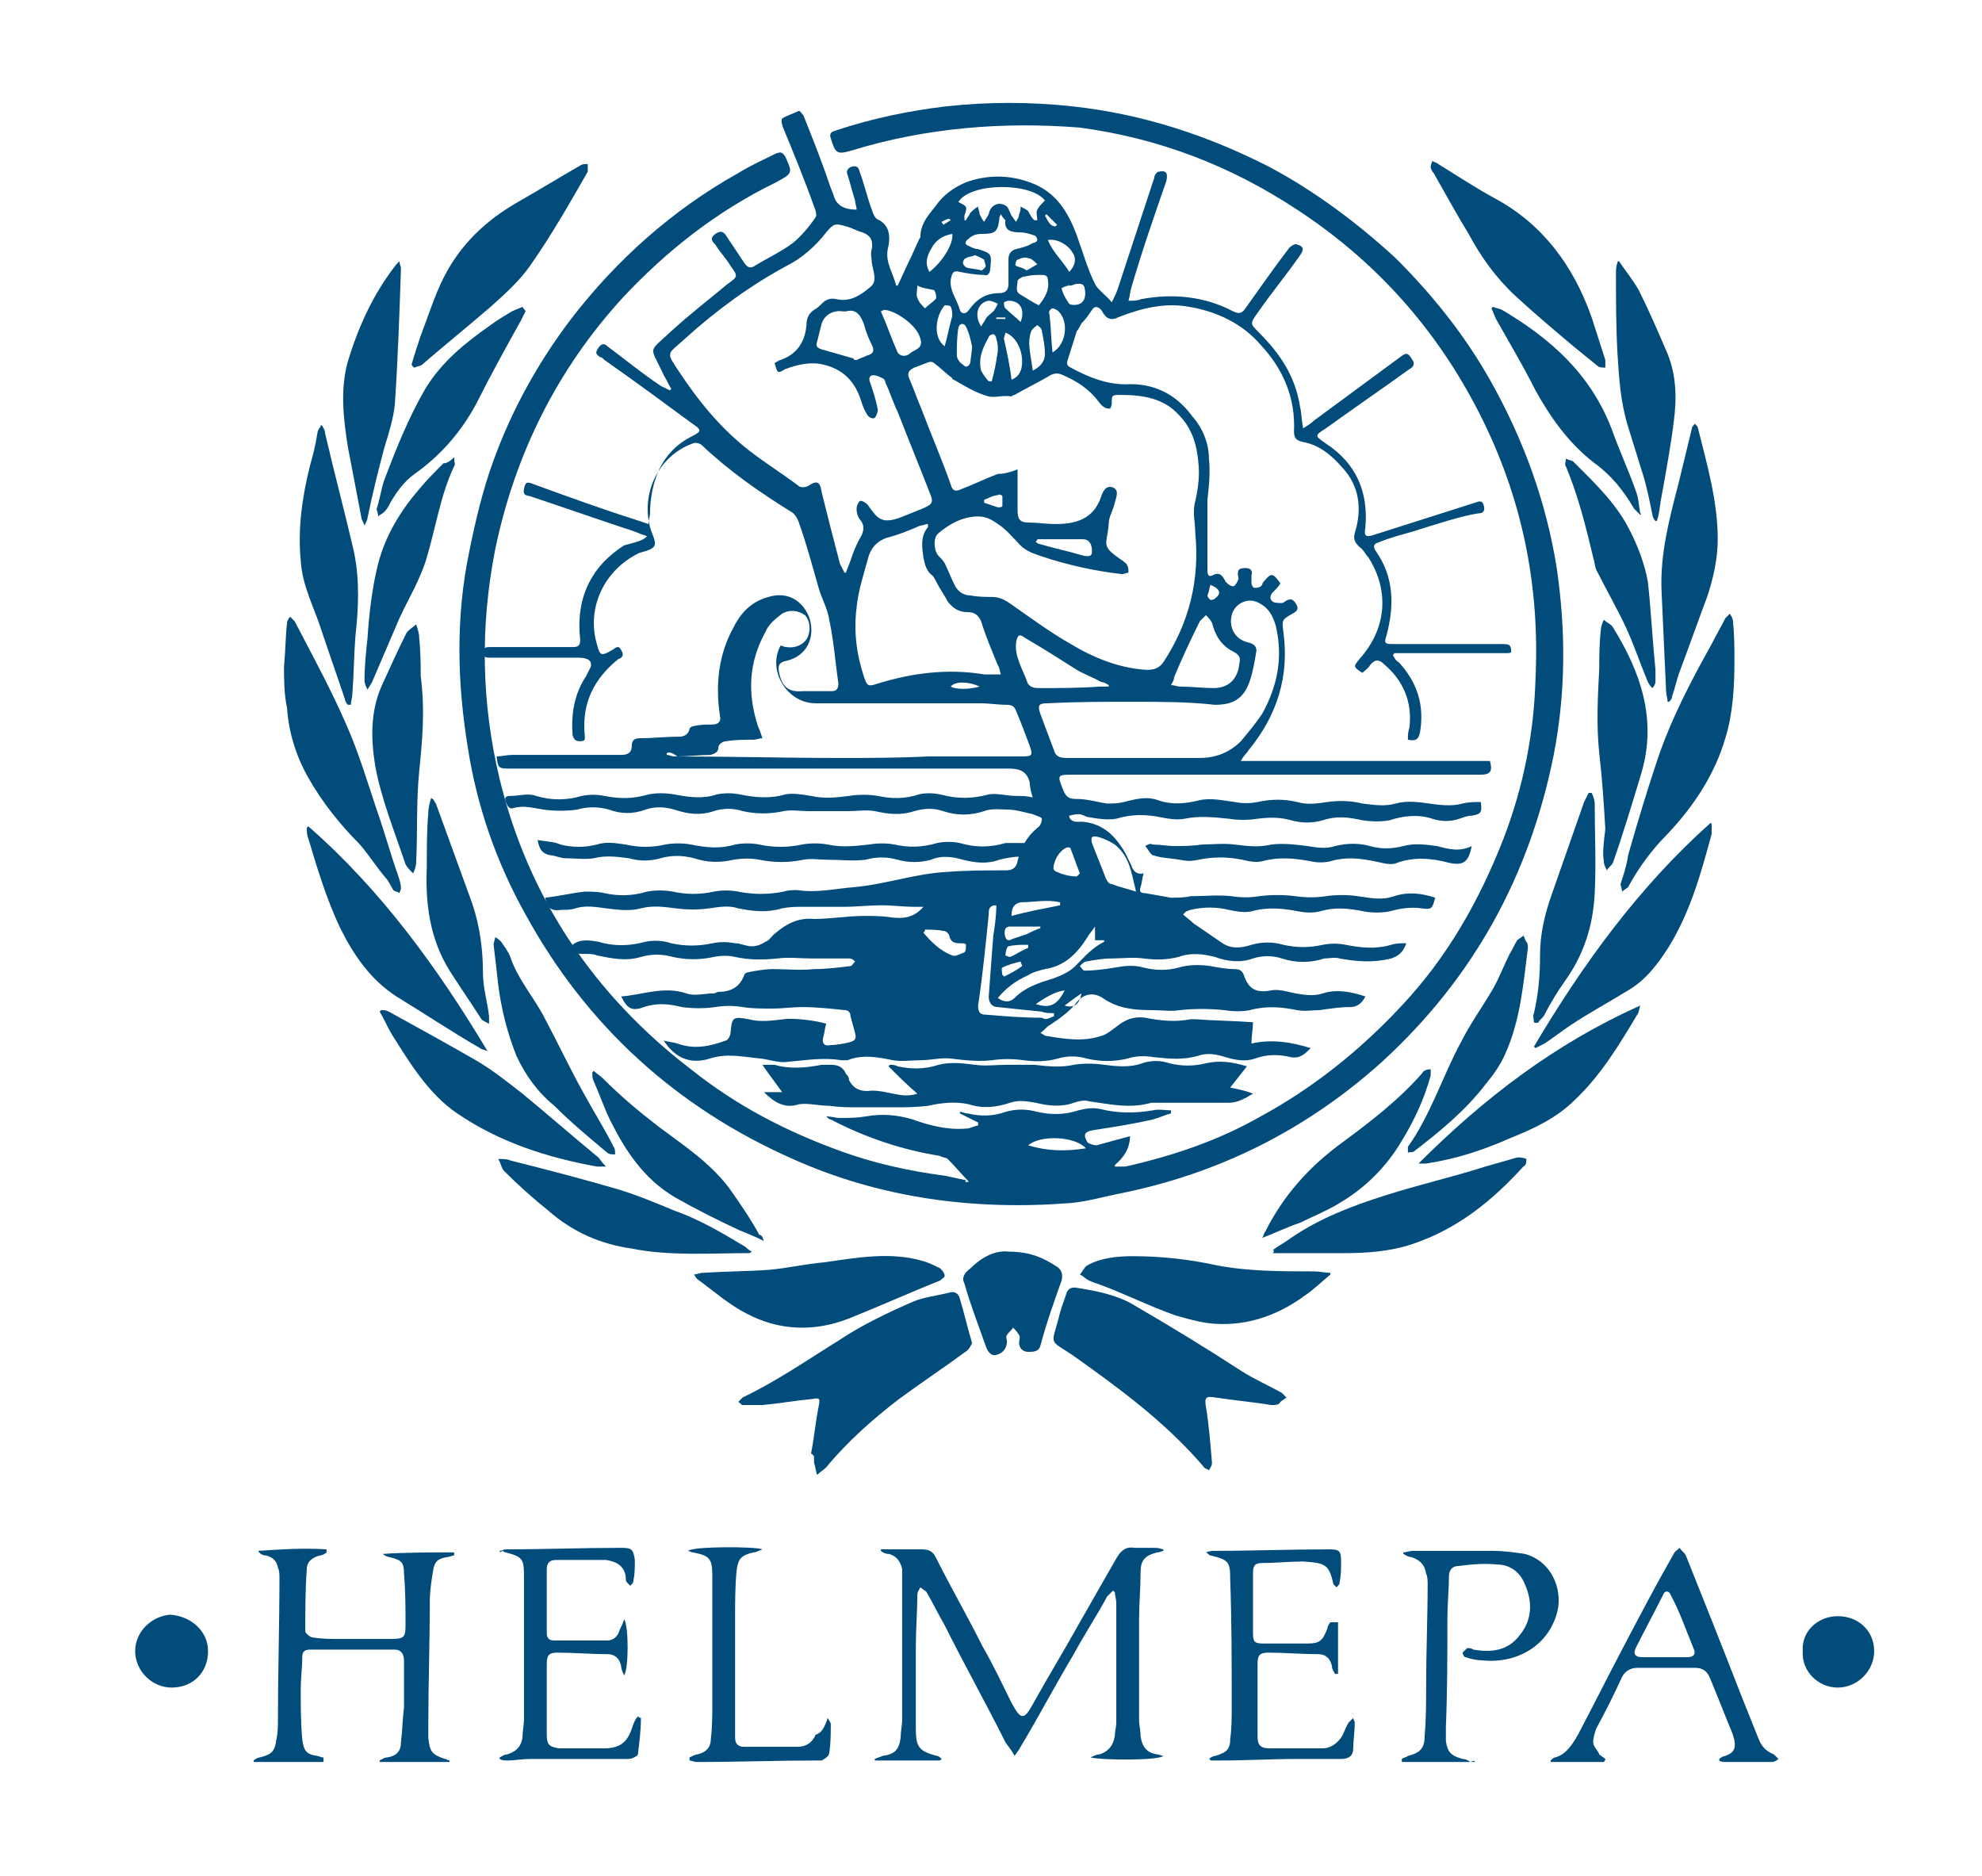 <?xml version="1.0" encoding="utf-8"?>
<!-- Generator: Adobe Illustrator 22.1.0, SVG Export Plug-In . SVG Version: 6.00 Build 0)  -->
<svg version="1.1" id="Layer_1" xmlns="http://www.w3.org/2000/svg" xmlns:xlink="http://www.w3.org/1999/xlink" x="0px" y="0px"
	 width="130.5px" height="123.5px" viewBox="0 0 130.5 123.5" style="enable-background:new 0 0 130.5 123.5;" xml:space="preserve"
	>
<style type="text/css">
	.st0{fill:#024C7B;}
</style>
<g>
	<path class="st0" d="M42.6,35.3c-0.6-0.2-1-0.4-1.4-0.5c-2.1-0.7-4.1-1.4-6.2-2.1c-0.2-0.1-0.6,0-0.5-0.5c0.1-0.5,0.2-0.5,0.7-0.3
		c2.2,0.8,4.4,1.6,6.6,2.3c0.3,0.1,0.6,0.2,0.9,0.3c0-0.3,0.1-0.5,0.1-0.7c0-1,0.2-2,0.6-2.9c0.5-1,1.2-1.7,2.2-2.2
		c0.6-0.3,0.6-0.4,0-0.8c-1.9-1.4-3.8-2.8-5.8-4.2c-0.1-0.1-0.2-0.2-0.3-0.2c-0.3-0.2-0.3-0.3-0.1-0.6c0.2-0.3,0.4-0.3,0.6-0.1
		c1.2,0.9,2.3,1.8,3.5,2.6c0.2,0.1,0.4,0.2,0.6,0.3c0,0,0.1-0.1,0.1-0.1c-0.2-0.3-0.3-0.6-0.5-0.9c-0.9-2-1.1-1.4,0.5-2.9
		c1.2-1.1,2.5-2.1,3.7-3.1c0.7-0.5,0.7-0.5,0.2-1.2c-0.3-0.5-0.7-0.9-1-1.4c-0.2-0.2-0.4-0.4,0-0.7c0.3-0.2,0.5-0.2,0.7,0.1
		c0.4,0.6,0.8,1.2,1.2,1.8c0.2,0.3,0.4,0.4,0.7,0.2c0.8-0.5,1.7-0.9,2.5-1.5c0.6-0.5,1.1-1.1,1.5-1.7c0.1-0.1,0-0.5-0.1-0.7
		c-0.6-1.7-1.3-3.4-2-5.1c-0.1-0.2-0.2-0.6-0.1-0.7c0.3-0.2,0.7-0.3,1.1-0.5c0.1,0,0.2,0.2,0.3,0.3c0.6,1.5,1.2,3,1.7,4.5
		c0.1,0.3,0.2,0.5,0.3,0.8c0.2,0.7,0.8,0.9,1.5,0.9c0-0.2-0.1-0.4-0.1-0.6c-0.2-0.6-0.3-1.1-0.5-1.7c-0.1-0.2,0-0.4,0.2-0.5
		c0.3-0.1,0.5-0.1,0.6,0.3c0.3,0.8,0.5,1.7,0.8,2.5c0.1,0.3,0.2,0.6,0.5,0.7c0.7,0.4,0.7,1.1,0.6,1.7c-0.3,1,0.3,1.7,0.5,2.6
		c0,0,0.1,0,0.1,0c0.3-0.6,0.5-1.1,0.8-1.7c0.2-0.4,0.4-0.9,0.6-1.3c0-0.1,0.1-0.1,0.1-0.2c0-1,0.7-1.6,1.2-2.3
		c0.5-0.6,1.1-1,1.8-1.3c1.4-0.5,2.8-0.5,4.2,0c1.7,0.6,2.5,1.9,3.1,3.5c0.4,1.1,0.7,2.2,1.2,3.2c0.2,0.4,0.7,0.7,1.1,1.2
		c0.2-0.4,0.3-0.6,0.4-0.9c0.8-2.4,1.6-4.9,2.4-7.3c0-0.2,0.2-0.4,0.3-0.4c0.5-0.1,0.6,0.1,0.5,0.6c-0.8,2.3-1.6,4.6-2.3,7
		c-0.1,0.3-0.1,0.6-0.2,0.9c0.3,0,0.6,0,0.8-0.1c2.1-0.4,4.2-0.2,6.1,0.8c0.4,0.2,0.6,0.1,0.8-0.2c1-1.4,1.9-2.7,2.9-4
		c0.1-0.1,0.4-0.3,0.5-0.2c0.4,0.1,0.5,0.3,0.2,0.7c-0.9,1.3-1.9,2.5-2.8,3.8c-0.5,0.7-0.5,0.7,0.1,1.3c1.4,1.4,2.4,2.9,2.7,4.9
		c0.1,0.4,0.1,0.9,0.2,1.4c0.3-0.2,0.5-0.3,0.7-0.5c1.9-1.4,3.8-2.8,5.7-4.2c0.4-0.3,0.5-0.3,0.8,0.2c0.2,0.3,0,0.5-0.2,0.6
		c-1.8,1.3-3.7,2.6-5.5,3.9c0,0,0,0,0,0c-0.8,0.5-0.7,0.5,0,1c2,1.3,2.8,3.2,2.6,5.5c-0.1,0.6,0,0.7,0.6,0.5
		c2.2-0.7,4.4-1.4,6.6-2.1c0.3-0.1,0.5-0.2,0.6,0.2c0.1,0.4-0.1,0.5-0.4,0.5C96.1,34,94.6,34.5,93,35c-0.7,0.2-1.5,0.4-2.2,0.7
		c-0.4,0.1-0.4,0.3-0.2,0.6c1.2,1.7,1.2,3.6,0.7,5.5c-0.2,0.6-0.1,0.6,0.5,0.6c2.4,0,4.7,0,7.1,0c0.2,0,0.4,0,0.5,0.1
		c0.1,0.1,0.1,0.3,0.1,0.4c0,0.1-0.2,0.1-0.3,0.1c-1.3,0-2.6,0-3.9,0c-1.2,0-2.3,0-3.5,0c0,0,0,0.1-0.1,0.1c0.1,0.2,0.2,0.4,0.4,0.5
		c1.2,1.3,1.7,2.8,1.4,4.6c-0.1,0.5-0.3,0.6-0.8,0.5c0-0.3,0-0.5,0.1-0.8c0.2-1.7-0.4-3.1-1.7-4.2c-0.3-0.3-0.6-0.3-0.9,0.1
		c-0.1,0.2-0.3,0.3-0.5,0.5c-0.6-0.4-0.6-0.4-0.2-0.9c1.8-2,2-4.5,0.6-6.7c-0.2-0.2-0.3-0.5-0.6-0.7c-0.3-0.3-0.4-0.5-0.3-0.9
		c0.5-1.6,0.3-3.1-0.8-4.3c-0.7-0.8-1.5-1.5-2.6-1.7c-0.4-0.1-0.6-0.2-0.6-0.7c0.1-2.2-0.7-4.1-2.2-5.7c-1.2-1.4-2.9-2.2-4.7-2.5
		c-1.6-0.3-3.2,0.1-4.7,0.7c-0.4,0.2-0.7,0.1-0.9-0.2c-0.1-0.1-0.1-0.2-0.2-0.3c-0.2-0.2-0.4-0.3-0.6,0c-0.2,0.3-0.4,0.6-0.7,0.9
		c-0.1,0.2-0.2,0.4-0.3,0.5c-0.2,0.6-0.4,1.3-0.6,1.9c-0.1,0.3,0,0.4,0.2,0.5c1.1,0.6,2.3,1.1,3.6,1.1c1.8-0.1,3.3,0.6,4.4,2.1
		c0.7,0.8,1.1,1.8,1.1,2.8c0.1,0.9,0,1.8-0.1,2.7c0,0.9,0,1.7,0,2.6c0,0.7,0,1.3,0,2c0,0.2,0,0.5,0.3,0.4c0.5-0.3,0.7,0,0.9,0.4
		c0.1,0.1,0.3,0.3,0.5,0.3c0.1,0,0.3-0.3,0.3-0.4c0.1-0.1,0-0.3,0-0.4c0-0.3,0.1-0.4,0.5-0.4c0.3,0,0.5,0.1,0.4,0.5
		c0,0.2,0,0.4,0,0.5c0,0.1,0.1,0.3,0.2,0.3c0.1,0,0.3,0,0.4-0.1c0.1,0,0.1-0.2,0.2-0.3c0.5-0.6,0.6-0.6,1.1,0.1
		c-0.1,0.2-0.3,0.4-0.5,0.6c-0.2,0.2-0.2,0.5,0,0.6c0.1,0.1,0.4,0.1,0.6,0.1c0.1,0,0.2-0.1,0.2-0.1c0.3-0.2,0.5-0.2,0.7,0.1
		c0.2,0.3,0.2,0.5-0.2,0.7c-0.7,0.4-0.7,0.4-0.6,1.2c0.4,2.9-0.4,5.5-2.3,7.8c-0.1,0.2-0.3,0.3-0.5,0.7c5.6,0,11,0,16.4,0
		c0.2,0.7,0,0.9-0.6,0.9c-8.9,0-17.9,0-26.8,0c-1.1,0-1.1,0-0.7,1c0.2,0.5,0.4,0.6,0.9,0.6c0.7,0,1.3,0.2,2,0.3c0.4,0,0.7,0,1.1-0.1
		c0.8-0.2,1.5-0.4,2.3-0.1c0.9,0.3,1.8,0.2,2.6,0c0.8-0.2,1.6,0,2.4,0.1c0.5,0.1,1,0.1,1.5,0c0.9-0.2,1.8-0.2,2.6,0
		c0.7,0.2,1.3,0.1,2,0c0.7-0.1,1.5-0.1,2.3,0.1c0.8,0.1,1.5,0.2,2.2,0c0.7-0.2,1.5-0.1,2.2,0c0.7,0.1,1.5,0.2,2.2,0
		c0.4-0.1,0.8-0.1,1.2-0.1c0.1,0.7,0,0.8-0.6,0.9c-0.3,0-0.5,0.1-0.8,0.2c-0.6,0.2-1.2,0.2-1.8,0c-0.9-0.3-1.9-0.2-2.8,0.1
		c-0.5,0.1-1.2,0.1-1.8,0c-0.9-0.2-1.7-0.3-2.6,0c-0.7,0.2-1.4,0.2-2.1,0c-0.7-0.2-1.4-0.2-2.2-0.1c-0.6,0.1-1.3,0.1-1.9,0
		c-1-0.1-1.9-0.2-2.9,0c-0.5,0.1-1.1,0-1.6-0.1c-1-0.2-1.9-0.2-2.9,0.1c-0.6,0.1-1.2,0-1.8-0.1c-0.2,0-0.4-0.2-0.7-0.2
		c-0.2,0-0.6,0.1-0.6,0.1c0,0.3,0.3,0.4,0.5,0.4c0.1,0,0.3,0,0.4,0c1.1,0.1,1.9,0.7,2.5,1.6c0.3,0.4,0.5,0.9,0.7,1.3
		c0.1,0.3,0.3,0.6,0.8,0.5c-0.1,0.3-0.1,0.6-0.2,0.9c-0.1,0.3,0,0.4,0.3,0.4c0.6,0.1,1.1,0.2,1.7,0.3c0.4,0,0.9,0,1.3-0.1
		c0.9,0,1.8-0.1,2.7,0c0.6,0.1,1.2,0.1,1.8,0c0.8-0.1,1.6-0.1,2.4,0c0.7,0.1,1.3,0.1,2,0c0.7-0.1,1.4-0.1,2.1,0
		c0.8,0.1,1.5,0.3,2.4,0c0.9-0.3,1.8-0.2,2.7,0.1c-0.2,0.7-0.2,0.8-0.9,0.7c-0.7-0.1-1.4,0-2.1,0.2c-0.5,0.1-1.2,0.1-1.7,0
		c-1-0.2-1.9-0.3-2.9,0c-0.4,0.1-0.9,0.1-1.4,0c-1-0.2-2.1-0.3-3.1,0c-0.5,0.1-1,0-1.5-0.1c-0.8-0.2-1.7-0.2-2.5,0
		c-0.1,0-0.2,0.1-0.3,0.1c0,0-0.1,0.1-0.2,0.2c0.2,0.2,0.5,0.4,0.7,0.6c0.6,0.4,1.3,0.9,1.9,1.3c0.6,0.4,1.3,0.3,1.9,0.1
		c0.7-0.2,1.4-0.2,2.1,0c0.9,0.2,1.7,0.2,2.6,0c0.5-0.1,1-0.1,1.5,0c1,0.2,2,0.3,3,0c0.3-0.1,0.6-0.1,1-0.1c-0.2,0.5-0.4,0.8-1,1
		c-1.2,0.3-2.3,0.2-3.4,0c-0.3-0.1-0.7,0-1,0c-0.9,0.3-1.9,0.3-2.8,0c-0.6-0.2-1.3-0.2-1.9,0c-0.8,0.3-1.7,0.2-2.5-0.1
		c-0.8-0.2-1.6-0.3-2.4,0c-0.8,0.2-1.5,0.2-2.3,0.1c-0.7-0.1-1.4,0-2.1,0c-0.6,0-1.1,0.1-1.7,0.2c-0.1,0-0.3,0.2-0.4,0.3
		c0.1,0.1,0.2,0.3,0.3,0.3c0.7,0,1.4-0.1,2-0.2c0.6-0.1,1.2-0.2,1.9,0c0.8,0.2,1.6,0.2,2.3,0c0.7-0.2,1.4-0.2,2.1-0.1
		c0.5,0.1,1.1,0.2,1.6,0.2c0.3,0,0.5,0.1,0.6,0.4c0.3,0.9,0.8,1.2,1.8,1c0.5-0.1,1.1,0.1,1.6,0.2c0.6,0.1,1.2,0.2,1.8,0
		c0.9-0.3,1.9-0.1,2.8,0.2c-0.2,0.4-0.5,0.7-1,0.7c-0.7,0-1.3,0.1-2,0.2c-0.5,0-1,0.1-1.5,0c-1-0.2-2-0.3-3.1,0
		c-0.5,0.1-1.1,0.1-1.7,0c-1-0.1-2-0.1-2.9,0c-0.6,0.1-1.2,0-1.9,0c-1.1,0-2.2-0.1-3.2-0.8c-0.6-0.4-1.3-0.3-1.8,0.4
		c-0.5,0.6-1.1,1-1.7,1.4c-0.2,0.1-0.3,0.3-0.6,0.5c0.2,0.1,0.3,0.2,0.4,0.2c1.2,0.2,2.4,0.4,3.6,0c0.4-0.1,0.7-0.4,1-0.6
		c0.6-0.5,1.2-0.7,1.9-0.6c1,0.2,2,0.3,3,0.1c0.1,0,0.2,0,0.3,0c1.3,0.1,2.5,0.1,3.8,0.2c0,0.4-0.1,0.9-0.1,1.4
		c1.3-0.3,2.6-0.1,3.9,0.3c-0.4,0.4-0.7,0.7-1.3,0.6c-0.8-0.2-1.6-0.2-2.4,0.1c-0.6,0.2-1.2,0.1-1.9-0.1c-0.6-0.2-1.2-0.3-1.8-0.1
		c-1,0.3-1.9,0.2-2.9,0.1c-0.6-0.1-1.2-0.1-1.8,0.1c-0.9,0.2-1.7,0.2-2.6,0c-0.7-0.2-1.3-0.2-2,0c-0.7,0.2-1.5,0.2-2.2,0.1
		c-0.7-0.1-1.4-0.1-2.1,0c-0.9,0.1-1.8,0-2.6-0.1c-0.7-0.1-1.4,0.1-2.1,0.1c-0.6,0-1.2,0.1-1.8,0c-1-0.2-2-0.4-3,0
		c-0.1,0-0.3,0-0.4,0c-1.2-0.2-2.3,0-3.5,0.1c-0.5,0.1-1.1-0.1-1.7-0.2c-1.2-0.1-2.3-0.4-3.5,0c-1.3,0.4-2.3-0.1-3-1.2
		c0.3,0.1,0.6,0.1,0.9,0.2c1.1,0.4,2.1,0.2,3.2-0.2c0.1,0,0.3-0.3,0.3-0.5c0.1-1,0.1-1.1,1.2-0.9c0.7,0.2,1.5,0.1,2.3,0
		c0.7-0.1,2.2,0.1,2.8,0.3c-0.1,0.3-0.1,0.6-0.2,0.9c-0.1,0.4,0.1,0.6,0.5,0.5c0.4,0,0.9-0.1,1.3-0.2c0.3-0.1,0.4-0.2,0.3-0.6
		c-0.1-0.4-0.2-0.7-0.3-1.1c0-0.3-0.2-0.4-0.4-0.4c-0.9-0.1-1.9-0.2-2.8-0.2c-0.6,0-1.3,0.1-1.9,0.1c-0.7,0-1.4,0-2-0.1
		c-0.6-0.1-1.2-0.1-1.8,0c-0.7,0.1-1.5,0.1-2.2,0c-0.8-0.2-1.6-0.3-2.5,0c-0.8,0.3-1.1,0.1-1.5-0.7c1.4-0.1,2.8-0.7,4.3-0.2
		c0.5,0.2,1.2,0,1.8,0c0.1,0,0.2-0.1,0.3-0.1c0.8,0,1.4-0.3,1.7-1.1c0-0.1,0.2-0.2,0.3-0.2c0.5-0.1,1.1-0.2,1.6-0.2
		c0.9,0,1.8,0.1,2.7,0c0.8,0,1.6-0.1,2.4-0.2c0.1,0,0.2-0.2,0.3-0.3c-0.1-0.1-0.2-0.2-0.4-0.2c-0.8,0-1.6,0-2.5,0
		c-0.7,0-1.5-0.1-2.2,0c-1,0.1-1.9,0.1-2.8-0.1c-0.4-0.1-0.9-0.1-1.4,0c-0.9,0.2-1.8,0.2-2.7,0c-0.7-0.2-1.4-0.2-2.1,0
		c-1,0.3-1.9,0.1-2.9-0.1c-0.2-0.1-0.5-0.1-0.8-0.1c-0.6,0-0.6,0-0.8-0.6c0.5-0.4,1.1-0.3,1.7-0.2c1,0.3,2,0.3,3.1,0
		c0.5-0.1,1.1-0.1,1.7,0.1c0.9,0.2,1.8,0.2,2.7,0c0.5-0.1,1-0.1,1.5,0c0.4,0,0.7,0.2,1.1,0.2c0.3,0,0.6-0.1,0.9-0.3
		c0.3-0.1,0.4-0.4,0.7-0.6c0.7-0.6,1.5-1,2.5-0.9c1.1,0,2.2-0.2,3.3-0.2c0.6,0,1.2,0,1.8,0.1c0.8,0.1,1.5,0,2.1-0.7
		c-0.3,0-0.4,0-0.6,0c-0.7,0-1.4-0.1-2.2-0.1c-0.8,0-1.6,0.1-2.4,0.1c-0.9,0-1.8,0-2.7,0c-0.5,0-0.9,0-1.4,0.1c-1,0.3-1.9,0.2-2.9,0
		c-0.6-0.2-1.2-0.1-1.9,0c-0.7,0.1-1.5,0.1-2.2,0c-0.8-0.1-1.5-0.2-2.3,0c-0.7,0.2-1.5,0.1-2.3,0c-0.7-0.1-1.4-0.2-2,0
		c-0.3,0.1-0.6,0.1-0.9,0.1c-0.7,0.1-1-0.1-1.1-0.8c0.9-0.1,1.7-0.3,2.6-0.4c0.4,0,0.9,0,1.3,0.1c0.9,0.2,1.8,0.2,2.8-0.1
		c0.5-0.1,1.2-0.1,1.7,0c0.9,0.2,1.8,0.2,2.7,0c0.5-0.1,1.1-0.1,1.6,0c1,0.2,2,0.2,3,0c0.3-0.1,0.6-0.1,0.9-0.1
		c1.3,0.2,2.5-0.1,3.8-0.2c2.1-0.2,4-0.9,6.1-1c1.3-0.1,2.5-0.1,3.8-0.1c0.4,0,0.7-0.1,0.8-0.6c0.2-0.9,0.6-1.6,1.3-2.2
		c0.2-0.1,0.3-0.4,0.3-0.6c0-0.1-0.4-0.2-0.6-0.3c-0.5-0.1-1.1-0.3-1.6-0.3c-0.5,0-1.1-0.1-1.6,0.1c-0.9,0.3-1.8,0.3-2.7,0
		c-0.6-0.2-1.2-0.2-1.9,0c-0.9,0.3-1.7,0.2-2.6,0c-0.6-0.1-1.1,0-1.7,0c-0.9,0-1.8,0-2.7,0c-0.5,0-1.1-0.1-1.6,0
		c-0.9,0.2-1.8,0.2-2.7,0c-0.6-0.2-1.3-0.2-1.9,0c-0.9,0.3-1.7,0.2-2.6-0.1c-0.7-0.2-1.3-0.2-1.9,0c-0.8,0.3-1.6,0.3-2.4,0
		c-0.7-0.2-1.4-0.2-2.1,0c-0.7,0.1-1.5,0.1-2.2,0c-0.7-0.1-1.3-0.3-2-0.1c-0.3,0.1-0.4-0.2-0.5-0.4c-0.1-0.3,0-0.4,0.3-0.4
		c0.6,0,1.2-0.2,1.7,0c1,0.3,2,0.3,3,0c0.5-0.1,1-0.1,1.5,0c1,0.2,1.9,0.2,2.9-0.1c0.5-0.1,1.1-0.1,1.7,0c1,0.2,1.9,0.3,2.8,0
		c0.5-0.1,1-0.1,1.5,0c1,0.2,2,0.3,3,0c0.5-0.1,1.1,0,1.7,0.1c0.9,0.2,1.7,0.1,2.5,0c0.6-0.1,1.3-0.1,1.9,0c0.9,0.2,1.8,0.2,2.7-0.1
		c0.4-0.1,0.9-0.1,1.4,0c1.1,0.3,2.1,0.3,3.2,0c0.5-0.1,1.2,0.1,1.8,0.1c0.4,0,0.7,0,1.1,0.1c-0.1-0.3-0.2-0.7-0.2-1
		c-0.2-0.7-0.6-0.9-1.4-0.9c-5.4,0-10.9,0-16.3,0c-5.5,0-11,0-16.4,0c-0.9,0-0.9,0-1-0.8c0.3,0,0.7-0.1,1-0.1c2.4,0,4.8,0,7.2,0
		c0.5,0,0.7-0.2,0.7-0.6c0-0.4,0.2-0.5,0.6-0.5c0.8,0,1.6-0.1,2.5-0.1c0.3,0,0.6-0.1,0.7-0.5c0-0.1,0.2-0.2,0.3-0.2
		c0.4-0.1,0.8-0.1,1.2-0.1c0.4,0,0.6-0.2,0.5-0.6c-0.3-2-0.1-4,0.9-5.8c0.5-1,1.2-1.7,2.3-2c1.3-0.4,2.3,0.3,2.7,1.4
		c0.4,1.3-0.2,2.5-1.5,2.8c-0.5,0.1-0.6,0.3-0.5,0.8c0.2,0.9,0.6,1.3,1.6,1.2c0.6,0,1.3,0,1.9,0c0.3,0,0.4-0.2,0.4-0.5
		c-0.2-1.4-0.3-2.8-0.6-4.2c-0.1-0.7-0.5-1.4-0.7-2.1c-0.4-1.4-0.8-2.9-1.3-4.3c-0.1-0.3-0.3-0.6-0.5-0.7c-2.1-1.3-4.1-2.7-5.9-4.4
		c-0.1-0.1-0.4-0.2-0.6-0.1c-2.2,0.8-3.4,3.2-2.8,5.5c0.1,0.4,0.4,0.9,0.3,1.2c-0.1,0.3-0.7,0.4-1,0.5c-2.3,1.1-3.5,3.6-2.8,6
		c0.2,0.8,0.3,0.8,1,0.4c0.2-0.1,0.4-0.4,0.6,0c0.2,0.3,0.1,0.5-0.2,0.6c-1.6,1.3-2.4,2.9-2.2,5c0,0.2,0.1,0.4-0.3,0.4
		c-0.3,0-0.4-0.1-0.5-0.4c-0.1-1.4,0.1-2.7,0.9-3.9c0.1-0.2,0.2-0.4,0.3-0.6c0.1-0.4-0.2-0.6-0.8-0.6c-1.5,0-3,0-4.6,0
		c-0.4,0-0.8,0-1.2,0c-0.2,0-0.5,0-0.5-0.3c0-0.4,0.2-0.4,0.5-0.4c0.6,0,1.2,0,1.8,0c1.2,0,2.4,0,3.6,0c0.4,0,0.5-0.1,0.5-0.5
		c-0.3-2.7,0.7-4.8,2.9-6.2C42.3,35.6,42.4,35.5,42.6,35.3z M67,30.9c0,0.2,0,0.4,0,0.5c0,0.7,0,1.5,0,2.2c0,0.5,0.1,0.8,0.7,0.8
		c0.6,0,1.2,0.1,1.8,0.1c1.3,0,2.5-0.3,3-1.8c0.1-0.3,0.3-0.8,0.8-0.6c0.4,0.2,0.2,0.6,0.1,1c-0.1,0.5-0.4,0.9-0.4,1.4
		c-0.1,1.4-0.6,1.4,0.9,2.4c0.1,0.1,0.3,0.2,0.3,0.3c0.1,0.1,0.1,0.3,0.1,0.5c-0.1,0-0.3,0.1-0.4,0.1c-1.8-0.2-3.6-0.6-5.4-1.2
		c-0.6-0.2-1.1-0.4-1.5-0.9c-0.4-0.4-0.8-0.9-1.3-1.2c-0.4-0.3-0.8-0.5-1.3-0.5c-1,0-1.9,0.5-2.6,1.1c-0.4,0.3-0.3,1.2,0,1.5
		c0.2,0.2,0.4,0.4,0.5,0.7c0.2,0.4,0.3,0.7,0.5,1.1c0.2,0.5,0.6,0.8,1.1,0.8c0.5,0.1,1,0.1,1.4,0.1c0.5,0,0.9,0.2,1.3,0.5
		c1.3,0.9,2.5,1.8,3.9,2.6c1.5,0.9,3.2,1.6,5,1.7c0.5,0,0.8-0.1,1.1-0.5c1.7-2.6,2.4-5.4,2.1-8.5c0-0.7-0.2-1.4,0-2.1
		c0.2-0.9,0.3-1.7,0.2-2.6c-0.1-1.1-0.4-2.2-1.3-3.1c-1-1.1-2.4-1.3-3.8-1.3c-0.6,0-0.6,0-0.6,0.6c0,0.1-0.1,0.3-0.1,0.3
		c-0.1,0-0.3,0-0.4-0.1c-0.2-0.1-0.3-0.3-0.4-0.4c-0.6-0.8-1.4-1.3-2.3-1.7c-0.4-0.2-0.7-0.1-1,0.1c-0.7,0.4-1.5,0.8-2.2,1.2
		c-0.1,0-0.2,0.1-0.2,0.1c-0.5-0.1-1.1,0.1-1.5,0c-0.8-0.2-1.6-0.7-2.3-1.1c-0.1,0-0.1-0.1-0.1-0.1c-0.4-0.3-0.8-0.7-1.2-1
		c-0.1-0.1-0.3-0.1-0.5,0c-0.3,0.1-0.5,0.2-0.8,0.3c-0.4,0.2-0.5,0.4-0.3,0.8c0.3,0.7,0.5,1.3,0.8,2c0.6,1.6,1.3,3.2,1.9,4.9
		c0.1,0.4,0.3,0.5,0.7,0.3c0.8-0.3,1.6-0.7,2.4-1C66.1,31.2,66.5,31.1,67,30.9z M51,23.9c0.2-0.1,0.3-0.2,0.4-0.2
		c1.1-0.4,1.6-1.2,1.7-2.3c0-0.5,0.2-0.8,0.5-1c0.2-0.1,0.4-0.3,0.5-0.4c0.3-0.3,0.6-0.4,1-0.3c0.9,0.2,1.6-0.3,2.2-0.8
		c0.5-0.4,0.2-1,0.1-1.6c0-0.3-0.1-0.6,0-0.9c0.1-0.6-0.1-0.9-0.6-1.1c-0.4-0.1-0.7-0.3-1.1-0.4c-0.7-0.2-0.8-0.2-1.3,0.4
		c-0.7,0.9-1.6,1.7-2.6,2.2c-2.4,1.3-4.6,2.9-6.7,4.8c-1.2,1.1-1.3,0.8-0.3,2.3c1.2,1.8,2.5,3.4,4.2,4.8c1.1,0.9,2.4,1.7,3.6,2.6
		c0.1,0.1,0.4,0.1,0.6,0c0.6-0.4,0.8-0.3,0.9,0.4c0.4,1.6,0.8,3.2,1.2,4.7c0.1,0.2,0.2,0.4,0.3,0.6c0,0,0.1,0,0.1,0
		c0.1-0.3,0.2-0.5,0.3-0.8c0.2-0.6,0.4-1.1,0.7-1.6c0.2-0.4,0.2-0.7,0-1c-0.2-0.2-0.3-0.5-0.3-0.8c0-0.2,0.1-0.4,0.2-0.5
		c0.1-0.1,0.4,0.1,0.5,0.2c0.1,0.1,0.2,0.3,0.3,0.4c0.5,0.7,0.9,0.8,1.8,0.5c0.5-0.2,1-0.4,1.5-0.6c0.7-0.3,0.8-0.4,0.5-1.1
		c-0.7-1.8-1.4-3.5-2.1-5.3c-0.3-0.6-0.5-1.3-0.8-1.9c0-0.1-0.1-0.3-0.2-0.3c-0.2-0.1-0.4-0.2-0.6-0.2c-0.3,0-0.3,0.3-0.2,0.5
		c0.2,0.6,0.4,1.2,0.5,1.8c0,0.1-0.1,0.4-0.2,0.5c-0.1,0.1-0.4,0-0.5-0.2c-0.2-0.3-0.3-0.6-0.4-0.9c-0.4-1.3-1.2-2.1-2.5-2.4
		c-0.8-0.2-1.7,0-2.5,0.3C51.2,24.6,51.2,24.6,51,23.9z M43.9,49.6c0,0,0,0.1,0,0.1c0.2,0,0.3,0.1,0.5,0.1c3.6,0,7.2,0.1,10.8,0.1
		c2,0,3.9,0,5.9-0.1c2.1,0,4.2,0,6.2,0c0.7,0,0.7-0.1,0.5-0.7c-0.3-0.8-0.6-1.6-0.9-2.3c-0.1-0.3-0.3-0.4-0.6-0.4
		c-0.6,0-1.2-0.1-1.7-0.1c-3.6,0-7.3,0-10.9,0c-1.9,0-3.2-2.2-2.3-3.8c0.1,0,0.2,0.1,0.4,0.1c0.6,0.1,1.2-0.2,1.4-0.7
		c0.2-0.5,0.1-1.1-0.2-1.4c-0.4-0.3-1-0.4-1.5-0.1c-0.4,0.3-0.9,0.7-1.1,1.2c-1.1,2-1.2,4-0.5,6.2c0.1,0.2,0.2,0.5,0.3,0.8
		c-0.2,0-0.4,0.1-0.6,0.1c-0.6,0-1.2,0-1.8,0.1c-0.2,0-0.5,0.2-0.5,0.4c0,0.3-0.2,0.4-0.5,0.5c-0.7,0-1.5,0.1-2.2,0.1
		C44.2,49.5,44,49.5,43.9,49.6z M74.6,46.2C74.6,46.2,74.6,46.2,74.6,46.2c-1.9,0-3.7,0-5.6,0.1c-0.6,0-0.7,0.1-0.5,0.7
		c0.3,0.8,0.6,1.6,0.9,2.4c0.1,0.4,0.4,0.5,0.8,0.5c2.9,0,5.9,0,8.8,0c1.1,0,2-0.4,2.7-1.1c0.5-0.6,1-1.2,1.4-1.8
		c1-1.8,1.4-3.7,0.9-5.8c-0.2-0.7-0.5-1.2-1.1-1.5c-0.7-0.4-1.6,0-1.8,0.8c-0.2,0.8,0.2,1.6,1.1,1.8c0.4,0.1,0.6,0.3,0.5,0.7
		c-0.1,0.6-0.2,1.2-0.4,1.8c-0.4,1.2-1.1,1.6-2.3,1.6C78.2,46.2,76.4,46.2,74.6,46.2z M65.9,44.4c-0.1-0.3-0.1-0.5-0.2-0.6
		c-0.4-1-0.8-1.9-1.1-2.9c-0.2-0.4-0.4-0.6-0.9-0.6c-0.6,0-1-0.3-1.3-0.7c-0.2-0.4-0.5-0.8-0.7-1.2c-0.1-0.2-0.2-0.4-0.3-0.5
		c-0.4-0.3-0.5-0.7-0.6-1.2c-0.1-0.7-0.2-1.4,0.3-2c0,0,0-0.1,0-0.2c-0.2,0-0.3,0.1-0.5,0.1c-0.7,0.3-1.4,0.6-2.2,0.8
		c-0.6,0.2-1,0.6-1.2,1.2c-0.3,1.1-0.7,2.3-0.8,3.4c-0.2,1.6,0,3.1,0.5,4.6c0.2,0.6,0.3,0.6,0.9,0.4c2.3-0.7,4.6-1,7-0.6
		C65.2,44.4,65.5,44.4,65.9,44.4z M65.9,14.1c-0.1,0.2-0.1,0.2-0.1,0.3c-0.1,0.9-0.3,1-1.2,1c-0.3,0-0.6,0.1-0.8,0.3
		c-0.3,0.2-0.3,0.4,0,0.5c0.2,0.1,0.4,0.2,0.6,0.2c0.9,0.3,0.9,0.3,0.8,1.3c0,0.3-0.2,0.5-0.4,0.4c-0.5,0-1.1-0.1-1.6-0.2
		c-0.4-0.1-0.5,0-0.6,0.5c-0.1,0.7,0.4,1.3,0.6,2c0.1,0.3,0.4,0.3,0.6,0c0.5-0.7,1.1-1.1,2-1.1c0.4,0,0.6-0.2,0.6-0.6
		c0-0.5,0-1.1,0-1.6c0-0.3,0.1-0.6,0.5-0.7c0.4-0.1,0.8-0.2,1.1-0.4c0.1,0,0.3-0.1,0.3-0.2c0-0.1-0.1-0.3-0.2-0.3
		c-0.3-0.1-0.6-0.2-0.9-0.2c-0.6,0-1.1-0.1-1-0.8C66.1,14.4,66,14.3,65.9,14.1z M77.1,45.1c0.2,0,0.4,0.1,0.6,0.1
		c0.7,0,1.5,0.1,2.2,0.1c1,0,1.6-0.6,1.7-1.6c0.1-0.4,0-0.6-0.4-0.8c-0.8-0.4-1.2-1.1-1.4-1.9c-0.1-0.2-0.2-0.3-0.4-0.5
		c-0.1,0.1-0.3,0.3-0.4,0.4c-0.6,1.2-1.2,2.5-1.7,3.7C77.3,44.8,77.2,44.9,77.1,45.1z M73,45.2c0,0,0-0.1,0-0.1
		c-0.2-0.1-0.3-0.2-0.5-0.2c-0.5-0.3-1.1-0.5-1.6-0.8c-1.1-0.7-2.2-1.4-3.4-2.1c-0.4-0.3-0.5-0.2-0.6,0.3c-0.1,0.9,0.4,1.7,0.7,2.5
		c0.1,0.4,0.4,0.5,0.8,0.5c1.3,0,2.7,0,4-0.1C72.7,45.2,72.8,45.2,73,45.2z M56.4,23.7c0.2-0.1,0.5-0.2,0.7-0.3
		c0.4-0.1,0.5-0.3,0.3-0.7c-0.2-0.4-0.4-0.9-0.5-1.3c-0.2-0.6-0.5-1.1-1.2-0.9c-0.1,0-0.1,0-0.2,0c-0.6-0.1-1.2,0.2-1.4,0.8
		c-0.1,0.4-0.2,0.8-0.3,1.2c-0.1,0.3,0,0.4,0.3,0.5c0.7,0.2,1.4,0.4,2.1,0.6C56.2,23.7,56.3,23.7,56.4,23.7z M63.1,13.3
		c0.6,0.3,0.6,0.3,0.4,0.9c0,0.1,0,0.2,0,0.3c0,0,0.1,0,0.1,0c0.1-0.2,0.2-0.3,0.3-0.5c0.1-0.1,0.3-0.3,0.5-0.4
		c0,0.2,0.1,0.3,0.1,0.5c0.1,0.2,0.2,0.4,0.3,0.5c0.1-0.2,0.2-0.3,0.3-0.5c0.1-0.6,0.7-0.9,1.2-0.5c0.1,0.1,0.2,0.4,0.3,0.6
		c0.1,0.1,0.2,0.3,0.3,0.4c0.1-0.2,0.2-0.3,0.2-0.5c0.1-0.2,0.1-0.3,0.1-0.5c0.2,0.1,0.4,0.2,0.5,0.3c0.1,0.2,0.2,0.4,0.4,0.6
		c0.1,0,0.1,0,0.2,0c0-0.2-0.1-0.5,0-0.7c0.1-0.2,0.3-0.4,0.5-0.6C67.9,12,63.9,12,63.1,13.3z M69.4,66.9c0-0.1,0-0.1,0-0.2
		c-0.3,0-0.6,0-0.8-0.1c-1-0.1-2-0.2-2.9-0.3c-0.4,0-0.6-0.3-0.6-0.7c0.1-1.3,0.2-2.6,0.3-4c0.1-0.6,0.2-1.3,0.2-2
		c-0.5,0-0.5,0.3-0.5,0.6c-0.2,2-0.4,4-0.7,6c0,0.4,0.1,0.6,0.5,0.6c1.2,0.1,2.4,0.2,3.7,0.2C68.9,67.2,69.1,67,69.4,66.9z
		 M74.8,58.7c-0.3-1.2-0.4-2.3-1.4-3.1c-0.3-0.2-0.7-0.4-1.1-0.5c-0.4-0.1-0.5,0-0.4,0.4c0.3,0.8,0.6,1.5,0.9,2.3
		c0.1,0.2,0.2,0.4,0.4,0.4C73.7,58.4,74.2,58.5,74.8,58.7z M65.7,65.7c0.4,0.3,0.8,0.3,1.1,0c0.7-0.7,1.6-1,2.6-1.3
		c0.5-0.2,1-0.4,1.4-0.8c0.6-0.6,1.1-1.2,1.9-1.6c0,0,0-0.1,0-0.1c-0.2,0-0.4,0-0.6,0c0-0.3,0-0.5,0-0.9c-0.2,0.3-0.4,0.5-0.5,0.7
		c-0.7,1.1-1.5,1.9-2.8,2.1c-0.4,0.1-0.8,0.2-1.1,0.4C66.8,64.6,66.2,65.1,65.7,65.7z M58,20.5c0.4,0.9,0.7,1.8,1.1,2.7
		c0.2,0.3,0.6,0.3,0.9,0c0.3-0.2,0.8-0.3,0.6-0.9c-0.2-0.9-1.7-1.9-2.4-1.9C58.2,20.4,58.2,20.4,58,20.5z M68.4,20.1
		c0.4-0.5,0.7-1,0.6-1.6c0-0.3-0.1-0.4-0.4-0.4c-0.4,0-0.7,0-1.1,0.1c-0.2,0-0.5,0.2-0.5,0.3c0,0.3-0.2,0.7,0.2,0.9
		C67.7,19.7,68,19.9,68.4,20.1z M68.3,35.5c0,0.1-0.1,0.1-0.1,0.2c0.1,0,0.1,0.1,0.2,0.1c1,0.3,2,0.5,3,0.8c0.2,0,0.5,0.1,0.5-0.3
		c0-0.5-0.2-0.8-0.6-0.8c-0.9,0-1.8,0-2.7,0C68.6,35.5,68.4,35.5,68.3,35.5z M65.1,25.1c0.1,0,0.1,0,0.2,0c0.2-0.7,0.3-1.3,0.4-2
		c0-0.3,0-0.5-0.1-0.8c0-0.1-0.1-0.3-0.2-0.3c-0.1,0-0.3,0.1-0.3,0.2c-0.4,0.7-0.7,1.4-0.5,2.2C64.7,24.6,64.9,24.9,65.1,25.1z
		 M60.9,61.2c0,0.1,0,0.1-0.1,0.2c0.5,0.6,1.1,1.2,1.9,1.5c0.2,0.1,0.5-0.1,0.8-0.2c0.1-0.1,0.1-0.3,0.1-0.5c0-0.1-0.2-0.1-0.4-0.1
		c-0.4,0-0.6-0.1-0.7-0.5c0-0.1-0.2-0.3-0.3-0.3C61.7,61.2,61.3,61.2,60.9,61.2z M68,24.4c0.6-0.3,0.8-0.7,0.8-1.1
		c0-0.5-0.1-1-0.2-1.5c0-0.2-0.2-0.3-0.3-0.4c-0.1,0.1-0.3,0.2-0.4,0.4C67.6,22.6,67.9,23.5,68,24.4z M69.3,23.2
		c0.9-0.5,1.1-2,0.4-2.7c-0.1-0.1-0.3-0.2-0.4-0.2c-0.1,0-0.3,0.2-0.2,0.4C69.2,21.5,69.2,22.3,69.3,23.2z M66.6,25
		c0.5-0.2,0.7-0.6,0.7-1.2c0-0.9-0.5-1.7-1.1-1.9c0,0.1-0.1,0.3-0.1,0.4C66.3,23.2,66.5,24.1,66.6,25z M64,22.8
		C64,22.8,64.1,22.8,64,22.8c-0.1-0.5-0.2-0.9-0.4-1.3c-0.1-0.2-0.4-0.3-0.5,0.1C63,22.2,63,22.8,63,23.4c0,0.2,0.2,0.5,0.4,0.6
		c0.1,0.1,0.2,0.2,0.3,0.1c0.1,0,0.2-0.2,0.2-0.3C63.9,23.6,64,23.2,64,22.8z M70.9,57.7c0.1-0.1,0.1-0.1,0.2-0.2
		c-0.2-0.5-0.4-1.1-0.6-1.6c0-0.1-0.1-0.1-0.1-0.1c-0.2-0.1-0.7,0.3-0.9,0.8c-0.1,0.3-0.3,0.7,0.1,0.8C70,57.6,70.5,57.7,70.9,57.7z
		 M61.2,17.9c0.9-0.7,1.6-1.9,1.5-2.5c-0.6,0.1-1.1,0.4-1.4,1C61,16.9,60.9,17.4,61.2,17.9z M70.4,17.9c0.4-0.4,0.5-0.9,0.2-1.3
		c-0.3-0.5-1-0.9-1.6-0.8C69.3,16.6,70,17.2,70.4,17.9z M62.2,22.8c0.2-0.7,0.3-1.3,0.5-2c0-0.2,0-0.4-0.1-0.6
		c0-0.1-0.3-0.1-0.4-0.1C61.6,20.8,61.4,22.2,62.2,22.8z M70.4,18.8C70.4,18.7,70.3,18.7,70.4,18.8c-0.2,0-0.6,0.2-0.5,0.2
		c0.1,0.4,0.3,0.7,0.5,1c0.1,0.1,0.5,0.1,0.7,0c0.4-0.2,0.4-0.7,0.3-1.1c-0.1-0.3-0.4-0.2-0.6-0.2C70.6,18.8,70.5,18.8,70.4,18.8z
		 M66.6,60.3c1.1-0.3,2.2-0.5,3.2-0.7c0-0.1,0-0.1,0-0.2c-0.9-0.2-1.7,0-2.6,0C66.8,59.5,66.6,59.7,66.6,60.3z M60.4,18.8
		c0,0.3-0.1,0.6,0,0.8c0.1,0.3,0.3,0.5,0.5,0.7c0.2-0.2,0.5-0.4,0.7-0.6c0.1-0.1,0-0.5-0.1-0.6C61.1,19,60.8,19,60.4,18.8z
		 M68.5,61.1c0,0,0-0.1,0-0.1c-0.7,0-1.3,0-2,0c-0.4,0-0.4,0.4-0.3,0.7c0.1,0.3,0.3,0.2,0.5,0.1c0.3-0.1,0.6-0.2,0.9-0.3
		C67.8,61.4,68.2,61.2,68.5,61.1z M64.6,21.5c0.1-0.2,0.2-0.3,0.3-0.5c0.1-0.2,0.3-0.3,0.5-0.5c0.1-0.1,0.2-0.3,0.3-0.5
		c-0.2-0.1-0.4-0.2-0.6-0.2C64.4,19.9,64.1,20.7,64.6,21.5z M67.2,21.2c0.3-0.8,0-1.4-0.8-1.4c-0.1,0-0.3,0.1-0.3,0.1
		c0,0.1,0,0.3,0.1,0.4C66.5,20.6,66.9,20.9,67.2,21.2z M64.2,16.8c-0.2,0.1-0.5,0.1-0.6,0.2c-0.1,0-0.2,0.2-0.2,0.3
		c0,0.1,0.1,0.2,0.2,0.3c0.3,0.1,0.7,0.1,1,0.2c0.1,0,0.3-0.2,0.3-0.3c0-0.1-0.1-0.3-0.1-0.4C64.5,16.9,64.4,16.9,64.2,16.8z
		 M67.6,17.8c0.2-0.1,0.5-0.3,0.7-0.4c-0.2-0.2-0.4-0.4-0.6-0.4c-0.2-0.1-0.5,0-0.7,0.1c-0.1,0-0.2,0.4-0.1,0.4
		C67.1,17.6,67.3,17.6,67.6,17.8z M70.1,65.2c-0.7,0.1-1.3,0.5-1.9,0.9C69.1,66.4,69.6,66.2,70.1,65.2z M67.7,62.4
		c0-0.1,0-0.1,0-0.2c-0.5,0-0.9,0-1.3,0.1c-0.1,0-0.2,0.4-0.2,0.6c0,0,0.2,0.1,0.3,0.1C66.8,62.9,67.2,62.6,67.7,62.4z M64.8,32.9
		c0,0.1,0,0.1,0,0.2c0.3,0.1,0.6,0.2,0.9,0.3c0.1,0,0.3,0,0.3-0.1c0-0.2,0-0.4,0-0.6c0-0.1-0.2-0.2-0.3-0.1
		C65.4,32.6,65.1,32.8,64.8,32.9z M67.3,63.6c0-0.1-0.1-0.2-0.1-0.3c-0.4,0.1-0.8,0.2-1.2,0.4c-0.1,0,0,0.4,0,0.5c0,0,0.1,0,0.1,0.1
		C66.5,64.1,66.9,63.9,67.3,63.6z M64.5,45.2c-0.6-0.3-1.6-0.4-1.9,0C62.9,45.4,63.8,45.4,64.5,45.2z M79.7,38.5
		c-0.1,0.3-0.1,0.5-0.2,0.7c0,0.1,0.1,0.2,0.2,0.3c0,0,0.2,0,0.3-0.1C80.4,39.1,80.4,38.8,79.7,38.5z M70.1,66.2
		c0.6,0.2,1-0.1,1.1-0.8C70.9,65.6,70.5,65.9,70.1,66.2z M68.9,14.1c0,0-0.1,0.1-0.1,0.1c0.2,0.3,0.3,0.7,0.7,0.7
		c0,0,0.1-0.1,0.1-0.1C69.4,14.6,69.1,14.3,68.9,14.1z M65.6,20.9c0,0,0,0.1,0,0.1c0.2,0,0.4,0,0.6,0c0,0,0-0.1,0-0.1
		C66,20.9,65.8,20.9,65.6,20.9z M62,14.6c0,0.1,0.1,0.1,0.1,0.2c0.2-0.1,0.3-0.2,0.5-0.3c0,0-0.1-0.1-0.1-0.1
		C62.4,14.4,62.2,14.5,62,14.6z"/>
	<path class="st0" d="M63.8,77.8c-0.5-0.5-0.9-1-1.4-1.5c-0.1-0.1-0.4-0.1-0.5-0.2c-2.5-0.4-4.9-1.2-7.2-2.4c-0.1,0-0.2-0.1-0.3-0.2
		c0.4,0,0.6,0.1,0.9,0.1c0.6,0,1.1,0,1.7-0.1c1.1-0.2,2.1-0.1,3.1,0.2c1.1,0.4,2.3,0.7,3.5,0.6c0.3,0,0.6-0.2,0.8-0.2
		c0-0.1,0-0.1,0-0.2c-0.4-0.2-0.8-0.4-1.2-0.6c0,0,0-0.1,0-0.1c0.2,0,0.3,0.1,0.5,0.1c0.8,0.2,1.7,0.2,2.5-0.1
		c0.7-0.2,1.4-0.2,2.1,0c0.9,0.2,1.8,0.2,2.7-0.1c0.4-0.1,0.9-0.2,1.4-0.1c1.2,0.3,2.3,0.3,3.5,0.1c0.4-0.1,0.8,0,1.2,0
		c0,0.1,0,0.1,0,0.2c-0.4,0.1-0.8,0.3-1.2,0.4c-1.3,0.3-2.6,0.5-3.9,0.7c-0.6,0.1-0.7,0.3-0.4,0.8c0.1,0.1,0.4,0.2,0.6,0.2
		c0.7-0.2,1.5-0.4,2.2-0.6c0,0.8-0.4,1.4-1,1.9c0,0,0,0.1,0,0.1c0.2,0,0.4,0,0.7,0c3.1-0.7,6.1-1.7,8.9-3.3c3.5-1.9,6.6-4.4,9.3-7.3
		c3-3.2,5.1-6.9,6.7-11c1.3-3.4,2-6.9,2.1-10.5c0.3-6.2-0.9-12-3.7-17.5c-2.8-5.5-6.8-10-12-13.4c-4.4-2.9-9.1-4.7-14.3-5.4
		C66.1,8,61,8.4,56.1,9.9c-1,0.3-1.1,0.2-1.4-0.8c-0.1-0.3,0-0.4,0.3-0.5c2.4-0.8,4.8-1.3,7.3-1.6c2.8-0.3,5.5-0.3,8.3,0
		c4.6,0.5,8.9,1.9,13,4c3,1.6,5.8,3.7,8.3,6c2.4,2.4,4.5,5,6.2,8c2.2,3.9,3.7,8,4.4,12.4c0.6,4.1,0.6,8.2-0.2,12.3
		c-1.6,8-5.3,14.7-11.3,20.2c-5,4.5-10.8,7.4-17.4,8.7c-1,0.2-2,0.5-3.1,0.6c-6.3,0.5-12.5-0.3-18.3-2.9
		c-7.7-3.4-13.6-8.8-17.6-16.1c-1.9-3.4-3.2-7.1-3.8-11c-0.7-4.3-0.8-8.6,0.1-12.9c0.4-2,0.9-4.1,1.6-6c1.2-3.3,2.9-6.4,5.1-9.3
		c3-3.9,6.7-7.2,11-9.6c0.8-0.5,1.7-0.9,2.5-1.3c0.3-0.1,0.4-0.1,0.6,0.2c0.5,1.1,0.5,1.1-0.6,1.7c-3.9,1.9-7.2,4.5-10.1,7.6
		c-4.3,4.7-7.1,10.3-8.4,16.6c-1,5.1-0.9,10.1,0.3,15.1c1.9,7.8,6.2,14.2,12.6,19.1c3,2.4,6.3,4.1,9.9,5.4c2.2,0.8,4.5,1.3,6.8,1.6
		c0.5,0.1,0.9,0.2,1.4,0.3C63.5,77.9,63.6,77.8,63.8,77.8z M71.5,75.6c-0.7-0.8-3-0.9-3.8-0.2C69,75.8,70.2,75.8,71.5,75.6z"/>
	<path class="st0" d="M50.3,71.9c0.4,0,0.7,0,1.2,0c-0.5-0.7-0.9-1.2-1.3-1.8c0.3,0,0.6,0,0.8,0c1,0.3,2.1,0.2,3.1,0
		c0.2,0,0.4,0,0.6,0c0.4,0,0.8,0.1,1,0.6c0.1,0.1,0.2,0.2,0.2,0.4c0.3,0.6,0.8,0.8,1.5,0.7c0.5,0,0.9,0.1,1.4,0.2
		c0.5,0.1,1,0.2,1.6,0c-0.7-0.6-1.3-1.2-1.9-1.8c0,0,0.1-0.1,0.1-0.1c0.2,0,0.3,0,0.5,0.1c0.9,0.2,1.8,0.2,2.7-0.1
		c0.8-0.2,1.6-0.1,2.4,0c0.7,0.1,1.4,0,2.1,0c0.6,0,1.2,0,1.8,0c0.9,0.1,1.7,0.2,2.6,0c0.6-0.1,1.3-0.1,2,0c0.8,0.1,1.7,0.2,2.5-0.1
		c0.6-0.2,1.2-0.2,1.8,0c0.8,0.2,1.6,0.2,2.4,0c0.9-0.2,1.7-0.1,2.7,0.2c-0.4,0.5-0.7,0.9-1.1,1.4c0.5,0.1,1,0.2,1.5,0.4
		c-0.5,0.3-1,0.6-1.6,0.6c-1.6,0-3.3,0-4.9,0c-0.1,0-0.2,0-0.2,0c-1.4,0.4-2.7,0.1-4.1-0.1c-0.3-0.1-0.7,0-1,0.1
		c-0.8,0.3-1.7,0.2-2.5,0c-0.6-0.1-1.1-0.2-1.7,0c-0.9,0.3-1.8,0.4-2.7,0.1c-0.9-0.2-1.8-0.1-2.7,0.1c-0.8,0.1-1.6,0.1-2.3,0.1
		c-0.7,0-1.5,0-2.2,0c-0.7,0-1.3,0-2-0.1c-0.7,0-1.4-0.2-2-0.1C51.7,73,51,72.6,50.3,71.9z"/>
	<path class="st0" d="M61.8,115.9c-1.4,0-2.8,0-4.2,0c0,0,0-0.1,0-0.1c0.2-0.1,0.3-0.1,0.5-0.2c0.8-0.1,1.1-0.4,1.2-1.2
		c0-0.4,0.1-0.8,0.1-1.2c0-3.1,0-6.2,0-9.3c0-0.2,0-0.4,0-0.6c-0.1-0.5-0.4-0.9-0.9-1c-0.2,0-0.4-0.1-0.5-0.2c0,0,0-0.1,0-0.1
		c0.1,0,0.3,0,0.4,0c0.8,0,1.5,0,2.3,0c0.4,0,0.7,0.1,0.9,0.5c1,2,2.1,3.9,3.1,5.9c0.7,1.2,1.3,2.5,1.9,3.7c0.6,1.1,0.8,1.2,1.4,0.1
		c1-1.8,2.1-3.6,3.1-5.4c0.8-1.4,1.6-2.8,2.4-4.2c0.3-0.5,0.6-0.8,1.2-0.7c0.5,0,0.9,0,1.4,0c0.2,0,0.4,0.1,0.5,0.1c0,0,0,0.1,0,0.1
		c-0.1,0-0.2,0.1-0.4,0.1c-0.8,0.2-1.1,0.5-1.1,1.3c0,1-0.1,2.1-0.1,3.1c0,2.2,0,4.4,0,6.6c0,0.4,0.1,0.7,0.1,1.1
		c0.1,0.7,0.4,1.1,1.1,1.2c0.1,0,0.3,0.1,0.4,0.1c-0.3,0.3-3.9,0.3-4.8,0.1c0.2-0.1,0.4-0.2,0.6-0.2c0.6-0.2,0.9-0.6,1-1.2
		c0-0.3,0.1-0.6,0.1-0.9c0-2.6,0-5.3,0-7.9c0-0.2-0.1-0.5-0.1-0.7c0,0-0.1,0-0.1-0.1c-0.1,0.1-0.3,0.3-0.4,0.4
		c-0.7,1.3-1.5,2.5-2.2,3.8c-1.2,2-2.3,4.1-3.5,6.1c-0.1,0.2-0.2,0.3-0.4,0.6c-0.2-0.4-0.4-0.6-0.6-0.9c-1.3-2.6-2.7-5.1-4-7.7
		c-0.4-0.7-0.8-1.5-1.2-2.2c-0.1-0.1-0.3-0.2-0.4-0.3c-0.1,0.2-0.2,0.3-0.2,0.5c0,1.1-0.1,2.3-0.1,3.4c0,1.8,0,3.6,0,5.4
		c0,1.2,0.2,1.5,1.4,1.8c0.1,0,0.2,0.1,0.3,0.2C61.9,115.9,61.9,115.9,61.8,115.9z"/>
	<path class="st0" d="M83.7,92.5c-1.2-0.2-2.4-0.3-3.7-0.5c-0.6-0.1-0.7,0-0.6,0.6c0.2,1.2,0.3,2.5,0.4,3.7c0,0.2-0.1,0.3-0.2,0.5
		c-0.1-0.1-0.3-0.1-0.4-0.3c-2.5-2.9-5.5-5.1-8.6-7.3c-1.5-1-1.4-0.6-0.9-2.4c0.1-0.5,0.3-1,0.5-1.6c0.1-0.4,0.4-0.5,0.8-0.4
		c1.3,0.2,2.7,0.5,3.8,1.2c2.4,1.4,4.7,2.8,7,4.3c0.8,0.5,1.7,0.9,2.6,1.4c0.1,0.1,0.2,0.2,0.3,0.3c-0.1,0.1-0.3,0.2-0.4,0.3
		C84.2,92.5,84,92.5,83.7,92.5z"/>
	<path class="st0" d="M53.4,95.7c0.2-1,0.3-2.1,0.5-3.1c0.1-0.5,0.1-0.6-0.4-0.5c-1.1,0.1-2.2,0.3-3.3,0.4c-0.4,0-0.9,0-1.3,0
		c-0.1,0-0.2-0.2-0.3-0.2c0.1-0.1,0.2-0.2,0.3-0.3c2.3-1.1,4.3-2.5,6.4-3.8c1.5-1,3.2-1.8,4.8-2.5c0.7-0.3,1.6-0.4,2.4-0.6
		c0.3-0.1,0.6,0,0.7,0.4c0.3,1,0.5,1.9,0.8,2.9c0,0.1-0.2,0.4-0.3,0.5c-1.5,1.1-3,2.1-4.5,3.2c-1.7,1.3-3.4,2.8-4.8,4.5
		c-0.2,0.2-0.4,0.3-0.6,0.5c-0.1-0.3-0.1-0.5-0.2-0.8c0-0.1,0-0.3,0-0.4C53.5,95.7,53.4,95.7,53.4,95.7z"/>
	<path class="st0" d="M21.3,116c-1.5,0-3.1,0-4.6,0c0,0,0-0.1,0-0.1c0.1-0.1,0.3-0.2,0.4-0.2c0.8-0.2,1-0.4,1.1-1.2
		c0.1-0.4,0.1-0.9,0.1-1.4c0-3.1,0.1-6.1,0.1-9.2c0-0.2,0-0.5-0.1-0.7c-0.1-0.5-0.4-0.7-0.8-0.8c-0.2,0-0.4-0.1-0.5-0.3
		c1.5-0.1,3-0.2,4.5-0.1c0,0.1,0,0.1,0,0.2c-0.1,0.1-0.3,0.2-0.4,0.2c-0.5,0.1-0.9,0.4-0.9,0.9c-0.1,1.4-0.1,2.7-0.1,4.1
		c0,0.1,0.3,0.4,0.5,0.4c0.6,0.1,1.2,0.1,1.7,0.1c1.1,0,2.3,0,3.4,0c0.9,0,1-0.1,1-0.9c0-1.1,0-2.3-0.1-3.4c0-0.8-0.2-0.9-1-1.1
		c-0.1,0-0.3-0.1-0.4-0.2c1.6-0.1,3.1-0.1,4.7-0.1c0,0.1,0,0.1,0,0.2c-0.1,0-0.3,0.1-0.4,0.1c-0.7,0.1-0.9,0.3-1,1
		c-0.1,0.6-0.2,1.3-0.2,1.9c0,2.7-0.1,5.5-0.1,8.2c0,0.3,0,0.5,0,0.8c0.1,0.9,0.2,1.1,1.1,1.4c0.1,0,0.2,0.1,0.3,0.1
		c0,0,0,0.1,0,0.1c-1.5,0-3.1,0-4.6,0c0,0,0-0.1,0-0.1c0.2-0.1,0.3-0.2,0.5-0.2c0.6-0.1,0.9-0.4,0.9-1c0.1-0.8,0.1-1.5,0.2-2.3
		c0-1,0-2,0-3.1c0-0.4-0.2-0.7-0.6-0.7c-1.9,0-3.7,0-5.6,0c-0.4,0-0.5,0.2-0.5,0.5c0,0.7-0.1,1.4-0.1,2.1c0,1.1,0,2.2,0.1,3.3
		c0.1,0.8,0.3,1,1,1.1c0.1,0,0.2,0.1,0.4,0.1C21.3,115.9,21.3,115.9,21.3,116z"/>
	<path class="st0" d="M18.7,43.9c0.1-1.1,0.1-2,0.2-2.9c0-0.1,0.1-0.3,0.2-0.4c0.1,0.1,0.2,0.2,0.3,0.3c1.2,2.3,2.4,4.5,3.4,6.8
		c0.8,1.8,1.4,3.8,2,5.6c0.5,1.4,0.9,2.9,1.4,4.3c0.1,0.3,0.2,0.6,0.2,0.9c0,0.1-0.1,0.2-0.1,0.3c-0.1-0.1-0.3-0.1-0.4-0.2
		c-0.2-0.3-0.3-0.6-0.5-0.8c-0.6-0.7-1.1-1.5-1.7-2.2c-1.3-1.3-2.5-2.8-3.4-4.4c-0.8-1.4-1.3-3-1.4-4.6
		C18.7,45.7,18.7,44.7,18.7,43.9z"/>
	<path class="st0" d="M114.2,43.5c0,1.7-0.1,3.5-0.6,5.1c-0.7,2.4-2.1,4.5-3.8,6.3c-1,1-1.9,2.2-2.6,3.5c-0.1,0.1-0.3,0.2-0.4,0.3
		c0-0.2-0.1-0.4-0.1-0.5c0.2-0.6,0.4-1.2,0.5-1.9c0.6-2.1,1.2-4.1,1.9-6.2c0.9-2.7,2.2-5.2,3.6-7.7c0.3-0.6,0.6-1.1,0.9-1.7
		c0.1-0.1,0.2-0.2,0.3-0.3c0.1,0.2,0.2,0.3,0.2,0.5C114.2,41.8,114.2,42.7,114.2,43.5z"/>
	<path class="st0" d="M87.6,83.9c-0.6,0.5-1.1,1-1.7,1.4c-1.9,1.4-4.1,2.1-6.4,1.8c-0.7-0.1-1.4-0.3-2.1-0.5c-1.7-0.6-3.3-1.4-4.9-2
		c-0.3-0.1-0.6-0.2-0.8-0.3c-0.2-0.1-0.4-0.3-0.6-0.4c0.2-0.2,0.3-0.5,0.5-0.6c0.9-0.5,2-0.6,3-0.6c1.8,0,3.7,0.2,5.5,0.6
		c2.1,0.4,4.2,0.4,6.4,0.4c0.4,0,0.8,0.1,1.1,0.1C87.6,83.8,87.6,83.9,87.6,83.9z"/>
	<path class="st0" d="M45.7,83.9c0.2,0,0.4-0.1,0.5-0.1c1.5-0.1,3-0.1,4.4-0.2c1.2-0.1,2.5-0.4,3.7-0.5c2.1-0.3,4.3-0.7,6.4-0.1
		c0.4,0.1,0.8,0.3,1.2,0.5c0.1,0.1,0.3,0.3,0.3,0.5c0,0.1-0.2,0.2-0.3,0.3c-2,0.8-4,1.7-6,2.5c-2.3,0.9-4.6,0.8-6.7-0.3
		c-1.2-0.6-2.2-1.5-3.3-2.3C45.9,84.2,45.8,84.1,45.7,83.9z"/>
	<path class="st0" d="M20.3,54.4c4.8,4.2,8.5,9.3,11.8,14.8c-0.2-0.1-0.4-0.1-0.5-0.2c-1.9-1.1-3.7-2.3-5.5-3.4
		c-1.7-1.1-2.8-2.7-3.7-4.5c-0.9-1.9-1.5-3.9-2.1-5.9c-0.1-0.2-0.1-0.5-0.1-0.7C20.2,54.5,20.3,54.4,20.3,54.4z"/>
	<path class="st0" d="M94.3,10.6c0.2,0.1,0.3,0.1,0.4,0.2c1.3,0.8,2.5,1.6,3.8,2.3c3.1,1.7,5.1,4.4,6.3,7.8c0.3,0.9,0.6,1.9,0.9,2.8
		c0,0.1,0,0.3,0,0.5c-0.2,0-0.4,0-0.5-0.1c-0.5-0.4-1.1-0.9-1.6-1.3c-1.3-1.1-2.5-2.1-3.8-3.3c-1.3-1.2-2.3-2.6-3.1-4.1
		c-0.8-1.3-1.5-2.6-2.3-4c-0.1-0.1-0.2-0.3-0.2-0.4C94.2,10.8,94.3,10.7,94.3,10.6z"/>
	<path class="st0" d="M27.1,24c0.2-0.7,0.4-1.3,0.6-1.9c0.5-1.3,0.9-2.6,1.5-3.8c1.1-2.2,2.8-3.8,4.9-5c1.4-0.8,2.7-1.6,4.1-2.4
		c0.1-0.1,0.3-0.1,0.5-0.1c0,0.2,0,0.4,0,0.5c-1.2,2.1-2.4,4.2-3.8,6.2c-0.7,1-1.7,1.9-2.6,2.7c-1.5,1.3-3,2.5-4.5,3.8
		c-0.1,0.1-0.3,0.1-0.5,0.2C27.2,24.2,27.1,24,27.1,24z"/>
	<path class="st0" d="M101,68.9c3.2-5.4,6.9-10.5,11.6-14.7c0,0,0.1,0,0.1,0c0,0.2,0,0.5,0,0.7c-0.7,2.6-1.4,5.1-2.8,7.4
		c-0.7,1.1-1.5,2.2-2.7,2.9c-1.3,0.8-2.6,1.5-3.8,2.3c-0.6,0.4-1.1,0.8-1.7,1.2c-0.2,0.1-0.4,0.2-0.6,0.3
		C101.1,69,101,68.9,101,68.9z"/>
	<path class="st0" d="M83.8,82.3c0.4-0.3,0.8-0.5,1.2-0.8c1.9-1.3,4-2.1,6.2-2.8c2.2-0.7,4.4-1.2,6.6-1.9c0.7-0.2,1.4-0.4,2.1-0.6
		c0.2,0,0.4,0,0.6,0.1c0,0.2,0,0.4-0.2,0.5C98.3,79,96,80.9,93,81.9c-1.5,0.5-3,0.6-4.6,0.6c-1.4,0-2.7,0-4.1,0c-0.2,0-0.3,0-0.5,0
		C83.9,82.4,83.9,82.3,83.8,82.3z"/>
	<path class="st0" d="M49.5,82.4c-0.1,0.1-0.2,0.1-0.2,0.1c-2.6,0-5.2,0.2-7.7-0.3c-2.1-0.3-3.9-1.1-5.5-2.5c-1-0.8-2-1.7-2.9-2.6
		c-0.2-0.2-0.2-0.5-0.4-0.8c0.3,0,0.6,0,0.8,0.1c2.4,0.6,4.7,1.2,7.1,1.9c1.3,0.4,2.5,0.9,3.7,1.4c1.7,0.6,3.2,1.5,4.7,2.4
		C49.2,82.2,49.3,82.3,49.5,82.4z"/>
	<path class="st0" d="M105.6,116c-1.2,0-2.4,0-3.5,0c0,0,0-0.1,0-0.1c0.1-0.1,0.2-0.2,0.3-0.2c0.7-0.2,1.1-0.8,1.5-1.5
		c1-1.9,1.9-3.7,2.9-5.6c1.1-2.1,2.2-4.2,3.4-6.3c0.1-0.2,0.3-0.3,0.4-0.4c0.1,0.2,0.3,0.3,0.4,0.5c1.2,3,2.4,6,3.6,9.1
		c0.4,1,0.8,2,1.2,3c0.2,0.5,0.5,0.8,1,1c0.1,0.1,0.2,0.2,0.3,0.3c-0.1,0.1-0.3,0.2-0.4,0.2c-1,0-2.1,0-3.1,0c-0.1,0-0.3,0-0.4-0.1
		c0,0,0-0.1,0-0.1c0.1-0.1,0.3-0.2,0.4-0.2c0.5-0.2,0.7-0.4,0.6-1c0-0.1-0.1-0.3-0.1-0.4c-0.5-1.2-1-2.5-1.5-3.7
		c-0.2-0.5-0.5-0.7-1-0.7c-1.3,0-2.5,0-3.8,0c-0.4,0-0.8,0.2-1,0.6c-0.5,1.1-1.1,2.3-1.7,3.4c-0.1,0.3-0.2,0.6-0.2,0.9
		c0,0.3,0.3,0.5,0.4,0.8c0.1,0.1,0.3,0.2,0.4,0.3C105.7,115.9,105.6,116,105.6,116z M109.6,109.1
		C109.6,109.1,109.6,109.1,109.6,109.1c0.5,0,1,0,1.5,0c0.4,0,0.6-0.2,0.4-0.6c-0.5-1.2-0.9-2.4-1.5-3.5c-0.1-0.3-0.4-0.3-0.5,0
		c-0.6,1.2-1.2,2.3-1.8,3.5c-0.2,0.4,0,0.6,0.4,0.6C108.6,109.1,109.1,109.1,109.6,109.1z"/>
	<path class="st0" d="M97.1,116c-1.6,0-3.2,0-4.8,0c0-0.1,0-0.1,0-0.2c0.1-0.1,0.3-0.1,0.4-0.2c0.8-0.2,1.1-0.5,1.1-1.3
		c0.1-1.1,0.1-2.2,0.1-3.3c0-2.2,0.1-4.5,0.1-6.7c0-0.2,0-0.5-0.1-0.7c-0.1-0.6-0.4-0.9-1-1.1c-0.2,0-0.3-0.1-0.5-0.2
		c0,0,0-0.1,0-0.1c0.2,0,0.4-0.1,0.6-0.1c1.8,0,3.5,0,5.3,0c0.7,0,1.4,0.1,2.1,0.2c1.5,0.4,2.4,1.9,2.2,3.5
		c-0.4,2.3-2.5,3.8-5.1,3.5c-0.3,0-0.7-0.1-1-0.2c-0.1,0-0.2-0.2-0.2-0.3c0.1-0.1,0.2-0.2,0.3-0.3c0.1,0,0.3,0,0.4,0.1
		c1.2,0.2,2.3,0.1,3.1-1c0.8-1,0.8-2.2,0.3-3.3c-0.3-0.8-1-1.3-1.8-1.3c-0.9-0.1-1.8,0-2.6,0.1c-0.4,0-0.6,0.3-0.6,0.7
		c0,0.9-0.1,1.8-0.1,2.7c0,2.4,0,4.8-0.1,7.2c0,0.3,0,0.6,0,0.9c0.1,0.8,0.4,1,1.1,1.2c0.2,0,0.4,0.1,0.5,0.2
		C97.1,115.9,97.1,115.9,97.1,116z"/>
	<path class="st0" d="M32.9,102.1c0.1,0,0.3-0.1,0.4-0.1c2.5,0,5.1-0.1,7.6-0.1c0.7,0,0.8,0.1,0.9,0.8c0,0.5,0,0.9-0.1,1.4
		c0,0.1-0.1,0.2-0.2,0.3c-0.1-0.1-0.2-0.2-0.2-0.2c-0.1-0.1-0.1-0.2-0.1-0.4c-0.1-0.7-0.6-1-1.3-1.1c-1.1,0-2.2,0-3.3,0
		c-0.4,0-0.6,0.2-0.6,0.6c0,1.4,0,2.8,0,4.2c0,0.4,0.2,0.5,0.5,0.5c1.2,0,2.3,0,3.5,0c0.4,0,0.7-0.3,0.8-0.7
		c0.1-0.2,0.2-0.4,0.3-0.7c0.3,0.5,0.3,3.2,0,3.7c-0.1-0.2-0.2-0.4-0.2-0.6c-0.1-0.5-0.4-0.8-0.9-0.8c-1.1,0-2.2-0.1-3.3-0.1
		c-0.6,0-0.7,0.2-0.7,0.8c0,1.5,0,3.1,0,4.6c0,0.7,0.2,0.8,0.8,0.9c1,0,2,0,3,0c1,0,1.5-0.4,1.8-1.3c0.1-0.3,0.2-0.6,0.4-0.8
		c0.1,0.1,0.2,0.1,0.2,0.1c0,0.8-0.1,1.6-0.2,2.4c0,0.1-0.4,0.3-0.6,0.3c-2.2,0-4.3,0-6.5,0c-0.5,0-1,0.1-1.5,0.1
		c-0.2,0-0.3,0-0.5-0.1c0,0,0-0.1,0-0.1c0.2-0.1,0.3-0.2,0.5-0.2c0.6-0.2,0.9-0.5,1-1.1c0-0.4,0.1-0.8,0.1-1.3c0-3.1,0-6.2,0-9.3
		c0-1.2-0.1-1.3-1.2-1.6c-0.1,0-0.2-0.1-0.2-0.1C32.9,102.2,32.9,102.2,32.9,102.1z"/>
	<path class="st0" d="M88.1,106.8c0,1.1,0,2.3,0,3.4c-0.1,0-0.1,0-0.2,0c-0.1-0.2-0.2-0.3-0.2-0.5c-0.1-0.5-0.4-0.8-0.9-0.8
		c-1.1,0-2.2-0.1-3.3-0.1c-0.6,0-0.7,0.2-0.7,0.8c0,1.6,0,3.1,0,4.7c0,0.6,0.2,0.8,0.8,0.8c1.2,0,2.3,0,3.5,0c0.5,0,0.9-0.3,1.2-0.7
		c0.2-0.3,0.3-0.7,0.5-1c0.1-0.1,0.2-0.2,0.3-0.3c0,0.1,0.1,0.2,0.1,0.3c0,0.6-0.1,1.2-0.1,1.7c0,0.5-0.3,0.7-0.8,0.7
		c-1,0-1.9,0-2.9,0c-1.7,0-3.3,0.1-5,0.1c-0.2,0-0.4,0-0.7,0c0,0,0-0.1-0.1-0.1c0.1-0.1,0.3-0.2,0.4-0.2c0.7-0.2,1-0.4,1-1.1
		c0.1-0.7,0.1-1.5,0.1-2.2c0-2.8,0-5.6-0.1-8.3c0-1.2-0.1-1.3-1.3-1.6c-0.1,0-0.1-0.1-0.3-0.2c0.3-0.1,0.4-0.1,0.5-0.1
		c2.5,0,5.1-0.1,7.6-0.1c0.7,0,0.8,0.1,0.8,0.8c0,0.5,0,0.9-0.1,1.4c0,0.1-0.1,0.2-0.2,0.3c-0.1-0.1-0.2-0.2-0.2-0.2
		c-0.3-1.3-0.5-1.4-2-1.5c-0.9,0-1.8,0.1-2.7,0.1c-0.5,0-0.6,0.2-0.6,0.7c0,1.3,0,2.6,0,3.9c0,0.6,0.1,0.7,0.7,0.7c1,0,1.9,0,2.9,0
		c0.8,0,1-0.2,1.3-1c0-0.1,0.1-0.3,0.2-0.4C88,106.8,88.1,106.8,88.1,106.8z"/>
	<path class="st0" d="M39.9,76.8c-0.3,0-0.5,0-0.6,0c-3.3-0.6-6.4-1.6-9.2-3.5c-1.9-1.3-3.1-3.3-4.3-5.2c-0.3-0.5-0.5-1-0.8-1.5
		c0,0,0.1-0.1,0.1-0.1c0.2,0,0.3,0,0.5,0.1c2,1.1,4,2.2,5.9,3.3c1,0.6,2,1.4,2.9,2.1c1.7,1.4,3.3,2.8,5,4.2
		C39.5,76.3,39.6,76.5,39.9,76.8z"/>
	<path class="st0" d="M93.4,76.6c4.3-4.3,9-7.9,14.6-10.4c-0.1,0.3-0.1,0.5-0.2,0.6c-1.2,2-2.4,4-4.1,5.6c-1.2,1.2-2.7,1.9-4.2,2.5
		c-1.8,0.8-3.6,1.4-5.6,1.7C93.9,76.6,93.7,76.6,93.4,76.6z"/>
	<path class="st0" d="M21.2,28c0.1,0.2,0.2,0.3,0.2,0.5c0.6,2.6,1.3,5.2,1.9,7.8c0.4,1.9,0.3,3.8,0.1,5.6c-0.1,1.3-0.1,2.5-0.2,3.8
		c0,0.2-0.1,0.5-0.1,0.7c-0.1,0-0.1,0-0.2,0c-0.1-0.1-0.2-0.3-0.2-0.4c-0.5-1.5-1-2.9-1.5-4.4c-0.5-1.6-1.3-3-1.4-4.7
		c-0.2-2.1,0.1-4.2,0.6-6.2c0.2-0.7,0.4-1.5,0.5-2.2c0-0.1,0.1-0.3,0.2-0.4C21.1,28,21.1,28,21.2,28z"/>
	<path class="st0" d="M109.8,46.2c0-0.2-0.1-0.5-0.1-0.7c-0.1-2.2-0.2-4.4-0.3-6.6c-0.1-2.4,0.5-4.7,1.1-7c0.3-1.2,0.6-2.5,0.9-3.7
		c0-0.1,0.1-0.2,0.2-0.3c0.1,0.1,0.2,0.2,0.2,0.3c0.6,2.4,1.3,4.8,1.3,7.3c0,1.3-0.3,2.6-0.7,3.8c-0.6,1.6-1.2,3.3-1.8,4.9
		c-0.2,0.5-0.3,1.1-0.5,1.6c0,0.2-0.1,0.3-0.2,0.4C109.9,46.2,109.9,46.2,109.8,46.2z"/>
	<path class="st0" d="M106.6,17.2c0.4,0.6,0.9,1.2,1.3,1.9c0.7,1.4,1.3,2.8,1.9,4.2c0.6,1.5,0.6,3,0.4,4.5c-0.2,1.6-0.5,3.2-0.8,4.9
		c-0.1,0.4-0.1,0.8-0.2,1.2c0,0.1-0.1,0.3-0.1,0.4c0,0-0.1,0-0.1,0c-0.1-0.1-0.2-0.3-0.2-0.4c-0.2-1-0.4-2-0.7-2.9
		c-0.3-1-0.6-1.9-0.9-2.9c-0.5-1.6-0.6-3.2-0.7-4.8c-0.1-1.8-0.1-3.5-0.1-5.3c0-0.2,0-0.5,0.1-0.7C106.5,17.2,106.5,17.2,106.6,17.2
		z"/>
	<path class="st0" d="M24,34.6c-0.1-0.3-0.2-0.4-0.2-0.5c-0.3-1.6-0.6-3.1-0.9-4.7c-0.3-1.9-0.5-3.8,0-5.6c0.7-2.3,1.7-4.5,3.2-6.4
		c0,0,0.1-0.1,0.2-0.2c0,0.2,0.1,0.3,0.1,0.5c-0.1,3-0.2,5.9-0.4,8.9c-0.1,1-0.4,1.9-0.7,2.9c-0.4,1.5-0.8,3.1-1.1,4.6
		C24.2,34.2,24.1,34.4,24,34.6z"/>
	<path class="st0" d="M27.7,44.5c0.3,2.3,0.1,4.3-0.1,6.3c-0.2,2-0.1,4-0.2,6c0,0.2-0.1,0.5-0.2,0.7c-0.2-0.2-0.4-0.4-0.5-0.6
		c-0.7-2.1-1.6-4.3-2-6.5c-0.3-1.9-0.3-3.7,0.5-5.4c0.5-1.1,1-2.2,1.5-3.2c0.1-0.3,0.5-0.5,0.7-0.7c0.1,0.3,0.2,0.6,0.2,0.9
		C27.7,42.9,27.7,43.9,27.7,44.5z"/>
	<path class="st0" d="M105.7,54.6c-0.1-1.7-0.2-3.3-0.4-5c-0.2-1.9-0.1-3.7,0-5.6c0-0.8,0-1.6,0.1-2.5c0-0.2,0.1-0.5,0.2-0.7
		c0.2,0.2,0.5,0.3,0.6,0.5c1.8,2.9,2.9,6,1.9,9.5c-0.6,2-1.2,4-1.9,6c-0.1,0.2-0.3,0.3-0.4,0.5c-0.1-0.2-0.2-0.4-0.2-0.6
		C105.5,56.1,105.6,55.4,105.7,54.6C105.6,54.7,105.6,54.6,105.7,54.6C105.6,54.6,105.7,54.6,105.7,54.6z"/>
	<path class="st0" d="M34.6,20.5c-0.1,0.2-0.2,0.4-0.3,0.6c-1,1.8-2,3.6-2.9,5.4c-1,1.9-2.4,3.5-4.1,4.7c-0.7,0.5-1.2,1.2-1.6,1.9
		c-0.1,0.2-0.2,0.4-0.4,0.6c-0.1,0.1-0.3,0.2-0.4,0.3c0-0.2-0.1-0.4-0.1-0.5c0.2-0.6,0.3-1.3,0.5-1.9c0.8-2.1,1.6-4.1,2.7-6
		c1.1-1.8,2.6-3,4.3-4.2c0.4-0.3,0.9-0.6,1.4-0.9c0.2-0.1,0.5-0.2,0.7-0.3C34.5,20.4,34.6,20.4,34.6,20.5z"/>
	<path class="st0" d="M108,33.9c-0.1-0.1-0.3-0.3-0.4-0.4c-0.7-1.2-1.5-2.2-2.6-3c-1.7-1.3-2.9-3-3.9-4.8c-0.8-1.6-1.7-3.1-2.6-4.7
		c-0.1-0.2-0.2-0.5-0.3-0.7c0,0,0.1-0.1,0.1-0.1c0.2,0.1,0.4,0.1,0.6,0.2c3.2,1.9,5.8,4.2,7.2,7.8c0.5,1.4,1.1,2.7,1.6,4.1
		c0.2,0.5,0.2,1,0.3,1.5C108.1,33.8,108,33.9,108,33.9z"/>
	<path class="st0" d="M83.1,81.5c0.1-0.1,0.1-0.3,0.2-0.4c1.2-2.4,2.9-4.3,5.1-5.9c1.9-1.4,3.7-2.8,5.2-4.5c0.1-0.1,0.1-0.2,0.2-0.2
		c0.1-0.1,0.3-0.1,0.4-0.1c0,0.1,0,0.3,0,0.4c-0.4,1.5-1.1,3-1.9,4.3c-1,1.7-2.4,3.1-4.1,4.1c-0.8,0.5-1.8,0.9-2.6,1.3
		C84.7,80.8,83.9,81.2,83.1,81.5C83.1,81.6,83.1,81.5,83.1,81.5z"/>
	<path class="st0" d="M50.3,81.7c-0.6-0.3-1.1-0.5-1.6-0.7c-1.5-0.7-2.9-1.4-4.3-2.2c-2-1.2-3.2-3-4.2-5c-0.4-0.8-0.7-1.7-1.1-2.6
		C39,71,39,70.8,39,70.6c0,0,0.1-0.1,0.1-0.1c0.2,0.2,0.4,0.3,0.6,0.5c1.2,1.2,2.4,2.2,3.7,3.2c1.6,1.2,3.3,2.3,4.6,4
		c0.7,1,1.4,2,2,3.1C50.2,81.3,50.2,81.5,50.3,81.7z"/>
	<path class="st0" d="M66.4,82.4c1.4,0,2.3,0.4,3.2,1c0.3,0.2,0.4,0.5,0.3,0.9c-0.5,1.4-1,2.8-1.4,4.3c-0.1,0.4-0.5,0.4-0.8,0.4
		c-0.3,0-0.6-0.2-0.6-0.6c0-0.2,0.1-0.4,0-0.5c-0.1-0.2-0.3-0.4-0.4-0.5c-0.1,0.2-0.3,0.3-0.4,0.5c-0.1,0.1,0,0.3,0,0.4
		c0,0.5-0.3,0.8-0.7,0.9c-0.4,0.1-0.6-0.3-0.7-0.6c-0.5-1.4-1-2.7-1.4-4.1c-0.2-0.4,0-0.7,0.4-1C64.7,82.7,65.6,82.3,66.4,82.4z"/>
	<path class="st0" d="M100.6,62.4c-0.3,2.4-0.5,4.8-1.5,7c-0.3,0.7-0.8,1.4-1.3,2c-1.3,1.7-3,3.1-4.7,4.4c-0.1,0.1-0.3,0-0.4,0.1
		c0-0.1,0-0.3,0-0.4c1.5-2.1,2.3-4.7,3.5-6.9c0.6-1.2,1.4-2.3,2.1-3.5c0.4-0.7,0.7-1.5,1.1-2.3c0.2-0.3,0.3-0.6,0.5-0.9
		c0.1-0.1,0.3-0.2,0.4-0.3c0.1,0.1,0.1,0.3,0.2,0.4C100.6,62.1,100.6,62.3,100.6,62.4z"/>
	<path class="st0" d="M54.5,113.1c0.1,0.2,0.2,0.3,0.2,0.4c0,0.6,0,1.3-0.1,1.9c0,0.2-0.3,0.4-0.5,0.5c-0.1,0-0.2,0-0.3,0
		c-2.6,0-5.3,0.1-7.9,0.1c-0.2,0-0.4-0.1-0.5-0.1c0-0.1,0-0.1,0-0.2c0.2-0.1,0.4-0.2,0.5-0.2c0.5-0.1,0.9-0.4,0.9-1
		c0.1-0.8,0.1-1.6,0.1-2.4c0-2.8,0-5.6,0-8.4c0-1.1-0.2-1.3-1.3-1.5c-0.1,0-0.2-0.1-0.3-0.1c0.3-0.3,4.4-0.3,4.9-0.1
		c-0.3,0.1-0.4,0.2-0.6,0.2c-0.8,0.2-1,0.4-1.1,1.2c-0.1,1-0.1,2.1-0.1,3.1c0,2.4,0,4.9,0,7.3c0,0.2,0,0.4,0,0.6
		c0,0.4,0.2,0.6,0.6,0.6c1.2,0,2.4,0,3.5,0c0.6,0,1-0.3,1.2-0.8C54.1,114.1,54.3,113.7,54.5,113.1z"/>
	<path class="st0" d="M32.6,61.7c0.2,0.1,0.3,0.2,0.4,0.3c0.2,0.3,0.5,0.7,0.6,1c0.5,1.5,1.6,2.7,2.3,4.1c0.9,1.7,1.7,3.4,2.6,5
		c0.6,1.1,1.3,2.2,1.9,3.4c0.1,0.1,0.1,0.3,0.1,0.5c-0.2,0-0.4,0-0.5-0.1c-1.2-1-2.4-2-3.5-3.1c-1.1-0.9-1.9-2-2.5-3.3
		c-0.6-1.5-1-3.1-1.2-4.7c-0.1-0.9-0.2-1.8-0.3-2.6C32.5,62,32.6,61.9,32.6,61.7z"/>
	<path class="st0" d="M109,44.1c0,0.3,0,0.6,0,0.8c0,0.1-0.1,0.3-0.2,0.4c-0.1-0.1-0.2-0.2-0.3-0.4c-0.5-1.2-0.9-2.4-1.4-3.5
		c-0.6-1.3-1.3-2.5-1.9-3.7c-0.2-0.3-0.2-0.7-0.3-1c-0.5-2.1-1-4.1-1.8-6c-0.1-0.1,0-0.3,0-0.5c0.2,0.1,0.4,0.1,0.5,0.2
		c1.4,1.4,2.9,2.8,3.8,4.7c0.5,1,0.9,2.1,1.1,3.2C108.7,40.1,108.8,42.1,109,44.1C109,44.1,109,44.1,109,44.1z"/>
	<path class="st0" d="M29.9,30.1c0,0.3,0.1,0.5,0,0.6c-0.9,1.9-1.2,4-1.8,6c-0.4,1.4-1.2,2.7-1.8,4c-0.6,1.4-1.2,2.8-1.8,4.2
		c0,0,0,0,0,0c-0.1,0.2-0.2,0.3-0.3,0.5c-0.1-0.2-0.2-0.4-0.2-0.6c0-0.9,0.1-1.9,0.2-2.8c0.1-1.6,0.3-3.3,0.7-4.9
		c0.5-1.9,1.5-3.5,2.7-4.9c0.5-0.6,1.1-1.2,1.6-1.7C29.4,30.5,29.6,30.4,29.9,30.1z"/>
	<path class="st0" d="M67.8,55.5c0,0.6-0.2,0.8-0.7,0.9c-0.4,0-0.9,0.1-1.3,0.2c-0.8,0.3-1.6,0.2-2.4,0c-0.7-0.2-1.4-0.3-2.1,0
		c-0.7,0.2-1.5,0.2-2.2,0c-0.7-0.2-1.4-0.2-2.1,0c-0.8,0.1-1.7,0-2.5,0c-0.5,0-1.1-0.1-1.6,0c-1,0.2-1.9,0.2-2.9,0
		c-0.5-0.1-1.1-0.1-1.7,0c-0.9,0.2-1.7,0.2-2.6-0.1c-0.8-0.2-1.5-0.2-2.2,0c-0.7,0.2-1.4,0.2-2.1,0c-0.8-0.1-1.5-0.2-2.3,0
		c-0.6,0.1-1.3,0-1.9,0c-0.3,0-0.7-0.2-1-0.2c-0.5-0.1-0.7-0.4-0.8-1c0.5,0.1,1.1,0.1,1.5,0.3c0.8,0.2,1.6,0.2,2.4,0
		c0.6-0.2,1.2-0.1,1.9,0c0.9,0.2,1.7,0.2,2.6,0c0.5-0.1,1.2-0.1,1.7,0c1,0.2,1.9,0.3,2.9,0c0.5-0.1,1.1-0.1,1.6,0
		c0.9,0.2,1.9,0.2,2.8,0c0.5-0.1,1.2-0.1,1.7,0c0.9,0.2,1.8,0.1,2.7,0c0.6-0.1,1.2-0.1,1.7,0c0.9,0.2,1.8,0.2,2.8-0.1
		c0.5-0.1,1-0.1,1.5,0c1,0.3,2,0.3,3,0C66.6,55.5,67.2,55.5,67.8,55.5z"/>
	<path class="st0" d="M28.5,52.6c0.1,0.1,0.1,0.2,0.2,0.3c0.8,2.2,1.6,4.4,2.4,6.6c0.5,1.5,0.7,3,0.7,4.6c0,0.9,0.3,1.9,0.4,2.8
		c0,0.2,0,0.4,0,0.5c-0.2-0.1-0.4-0.2-0.5-0.3c-0.7-1.1-1.4-2.1-2.1-3.2c-1.3-2.1-1.6-4.4-1.5-6.8c0-1.2,0-2.4,0.1-3.6
		c0-0.3,0.1-0.7,0.2-1C28.4,52.6,28.5,52.6,28.5,52.6z"/>
	<path class="st0" d="M101,67.3c0-0.2-0.1-0.4,0-0.6c0.3-1.3,0.4-2.5,0.4-3.8c0-1.4,0.3-2.7,0.8-4.1c0.7-2,1.4-4,2.1-6
		c0.1-0.2,0.2-0.4,0.3-0.6c0.1,0,0.1,0,0.2,0c0.1,0.2,0.2,0.5,0.2,0.7c0,2,0.1,3.9,0,5.9c-0.1,2.1-0.7,4-1.9,5.7
		c-0.5,0.7-1,1.5-1.4,2.3c-0.1,0.2-0.3,0.3-0.4,0.5C101.1,67.4,101,67.3,101,67.3z"/>
	<path class="st0" d="M96.9,55.7c-0.2,1.1-0.6,1.3-1.5,1.1c-1.1-0.3-2.3-0.4-3.4,0c-0.4,0.2-1,0-1.5-0.1c-1-0.2-1.9-0.3-2.9,0
		c-0.4,0.1-0.9,0.1-1.3,0c-1.1-0.2-2.1-0.3-3.2,0c-0.4,0.1-0.9,0-1.3-0.1c-1-0.2-1.9-0.2-2.9,0c-0.4,0.1-0.8,0.1-1.2,0
		c-0.6-0.1-1.2-0.1-1.8-0.3c-0.2-0.1-0.3-0.4-0.5-0.6c0.2-0.1,0.3-0.2,0.5-0.1c0.5,0,1,0.1,1.4,0.1c0.6,0,1.2,0,1.8-0.1
		c0.7,0,1.4-0.1,2.2,0c0.8,0.1,1.6,0.2,2.4,0c0.8-0.1,1.6,0,2.4,0.1c0.6,0.1,1.2,0.2,1.8,0c0.8-0.2,1.6-0.2,2.3,0
		c0.7,0.2,1.4,0.2,2.2,0c0.7-0.2,1.5-0.1,2.2,0C95.4,55.9,96.1,56.1,96.9,55.7z"/>
	<path class="st0" d="M13.7,108.7c0,1.4-1,2.4-2.4,2.4c-1.3,0-2.4-1.1-2.4-2.4c0-1.3,1.1-2.3,2.3-2.4
		C12.6,106.4,13.7,107.4,13.7,108.7z"/>
	<path class="st0" d="M121,106.4c1.4,0,2.4,1,2.4,2.3c0,1.3-1.1,2.4-2.4,2.4c-1.3,0-2.4-1.1-2.3-2.4
		C118.6,107.4,119.7,106.4,121,106.4z"/>
</g>
</svg>
